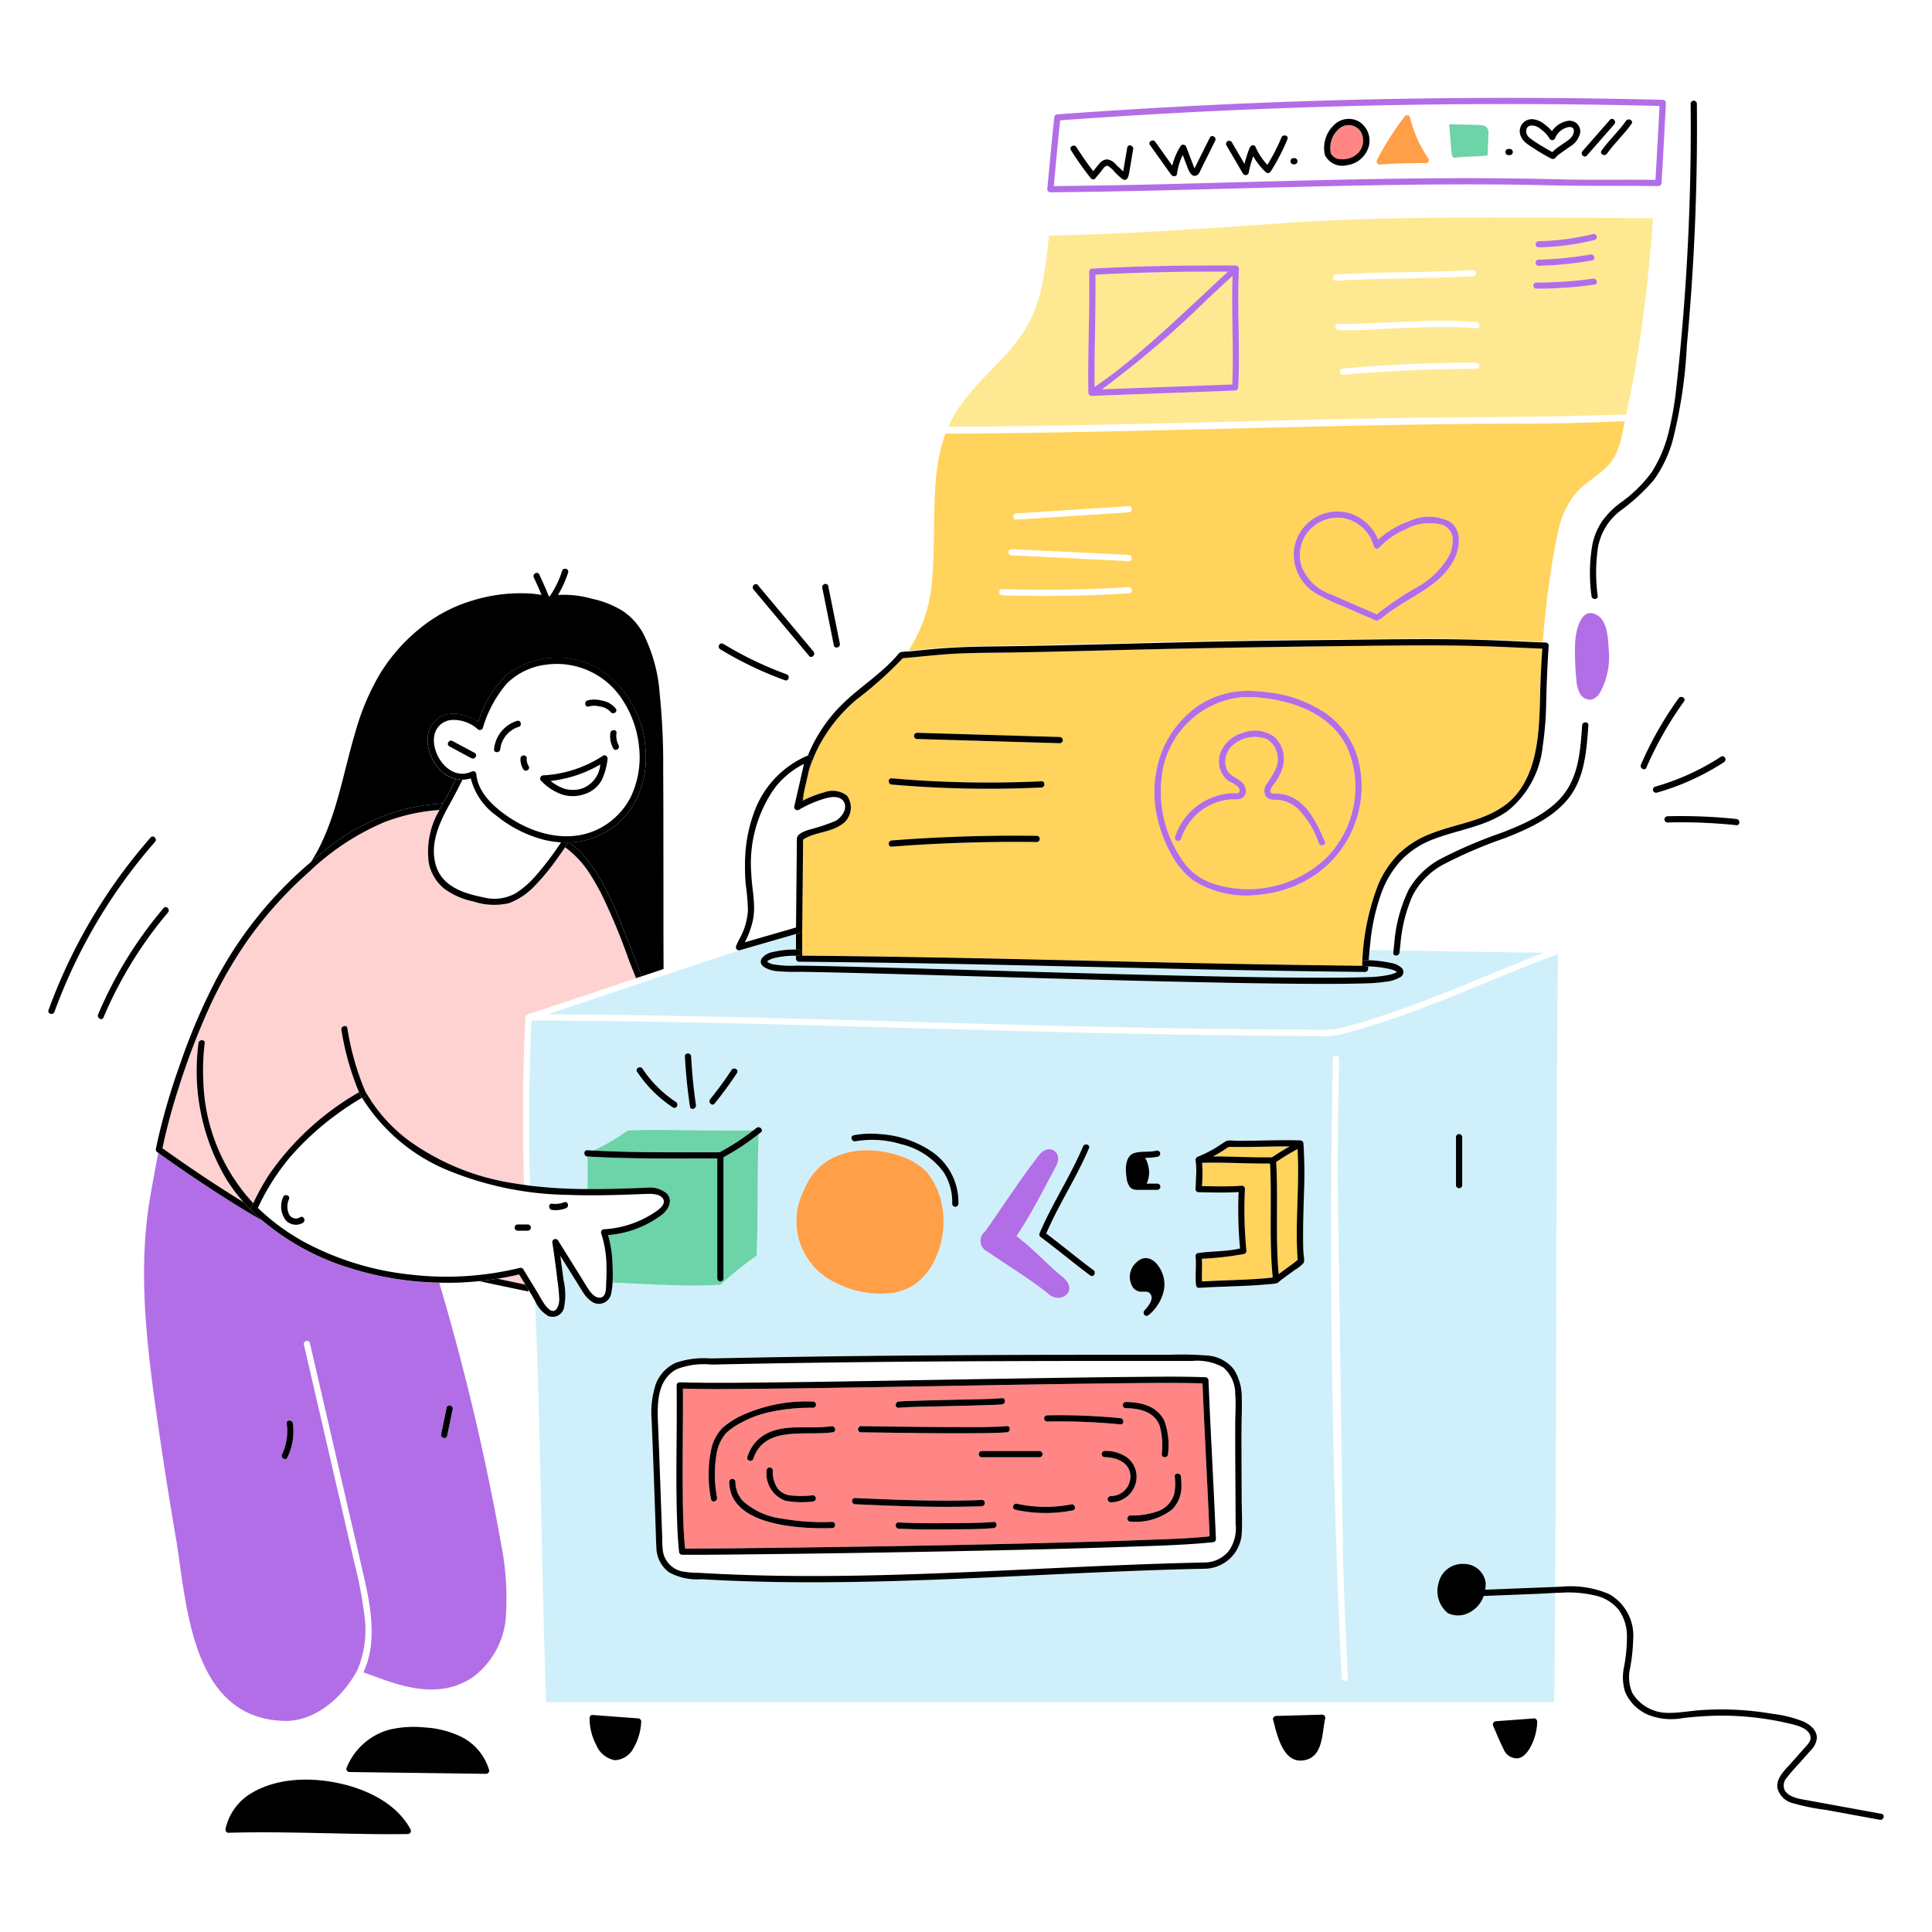 <svg xmlns="http://www.w3.org/2000/svg" viewBox="0 0 200 200" id="Coding-A-Website-1--Streamline-Barcelona">
  <desc>
    Coding A Website 1 Streamline Illustration: https://streamlinehq.com
  </desc>
  <defs></defs>
  <path d="M27.157 126.346a68.013 68.013 0 0 1 -3.226 -1.93q-3.846 -2.416 -7.543 -5.072c-0.278 1.375 -0.526 2.787 -0.815 4.424 -1.3 7.358 -0.452 14.912 0.587 22.31q0.913 6.508 2.025 12.986c1.148 6.687 1.435 18.793 11.213 19.084 3.194 0.1 6.072 -2.42 7.572 -5.225h0.008a10.649 10.649 0 0 0 0.736 -5.765 43.141 43.141 0 0 0 -1.032 -5.393l-1.73 -7.478L31.46 139.2c-0.093 -0.4 0.527 -0.574 0.62 -0.171l2 8.655 3.48 15.04c0.758 3.283 1.584 7.218 0.049 10.4 2.727 0.9 7.313 3.2 11.323 0.508a8.591 8.591 0 0 0 3.405 -5.872 28.555 28.555 0 0 0 -0.457 -7.886 246.692 246.692 0 0 0 -6.412 -27.081 32.947 32.947 0 0 1 -9.611 -1.628 25.583 25.583 0 0 1 -8.7 -4.819zm2.6 24.534c-0.178 0.374 -0.732 0.047 -0.555 -0.325a5.649 5.649 0 0 0 0.483 -3.192c-0.055 -0.41 0.589 -0.405 0.643 0a6.237 6.237 0 0 1 -0.575 3.517zm15.916 -2.416 0.57 -2.745c0.085 -0.406 0.7 -0.233 0.621 0.171l-0.57 2.745c-0.089 0.406 -0.708 0.233 -0.625 -0.171z" fill="#b26ee6" stroke-width="1"></path>
  <path d="M54.4 105.314c0 -0.022 0.015 -0.037 0.02 -0.058a0.33 0.33 0 0 1 0.04 -0.114c0.006 -0.009 0.009 -0.018 0.015 -0.026a0.276 0.276 0 0 1 0.149 -0.1l0.012 -0.008q1.54 -0.505 3.079 -1.017 4.069 -1.353 8.132 -2.722c-0.039 -0.1 -0.079 -0.193 -0.118 -0.289 -0.229 -0.567 -0.451 -1.136 -0.673 -1.706a63 63 0 0 0 -2.888 -6.9 27.955 27.955 0 0 0 -1 -1.736 10.228 10.228 0 0 0 -2.668 -2.927c-0.294 0.431 -0.593 0.86 -0.9 1.281a22.485 22.485 0 0 1 -2.154 2.617 7.126 7.126 0 0 1 -2.777 1.891A6.839 6.839 0 0 1 49 93.319a7.669 7.669 0 0 1 -3.023 -1.332 4.553 4.553 0 0 1 -1.593 -2.716 8.472 8.472 0 0 1 1.126 -5.436c-0.1 0.013 -0.2 0.027 -0.287 0.034 -0.372 0.029 -0.744 0.069 -1.113 0.121a19.836 19.836 0 0 0 -4.352 1.135 25.866 25.866 0 0 0 -7.731 5.106 41.2 41.2 0 0 0 -6.127 6.731 44.659 44.659 0 0 0 -4.236 7.327 74.477 74.477 0 0 0 -3.167 8.3 61.616 61.616 0 0 0 -1.685 6.278c2.74 1.951 5.535 3.838 8.406 5.591a17.237 17.237 0 0 1 -1.794 -2.394 21.933 21.933 0 0 1 -2.88 -14.074c0.049 -0.407 0.693 -0.41 0.643 0a23.108 23.108 0 0 0 -0.142 3.962 19.412 19.412 0 0 0 5.166 12.606 25.591 25.591 0 0 1 1.646 -2.965 28.527 28.527 0 0 1 9.306 -8.52 28.123 28.123 0 0 1 -1.826 -6.455c-0.063 -0.405 0.557 -0.578 0.62 -0.171A27.612 27.612 0 0 0 37.825 113a0.279 0.279 0 0 1 0.028 0.032 16.35 16.35 0 0 0 4.483 5.051 24.993 24.993 0 0 0 10.745 4.391c0.388 0.068 0.777 0.12 1.166 0.175 -0.158 -5.776 -0.156 -11.558 0.153 -17.335zm-2.9 27.059q1.44 0.306 2.881 0.609l-0.643 -1.054c-0.738 0.178 -1.484 0.323 -2.238 0.445z" fill="#ffd2d2" stroke-width="1"></path>
  <path d="M54.384 132.982q-1.441 -0.3 -2.881 -0.609c-0.628 0.1 -1.259 0.188 -1.892 0.252q2.541 0.546 5.085 1.074l-0.009 -0.222zm8.999 -39.56a21.211 21.211 0 0 0 -0.663 -1.376 18.2 18.2 0 0 0 -2.293 -3.493 8.255 8.255 0 0 0 -1.479 -1.321l-0.038 -0.025h-0.083c-0.11 0.167 -0.218 0.335 -0.33 0.5a10.228 10.228 0 0 1 2.671 2.924c0.356 0.565 0.68 1.149 1 1.736a62.932 62.932 0 0 1 2.888 6.9c0.222 0.569 0.444 1.138 0.673 1.7 0.039 0.1 0.079 0.192 0.118 0.289l0.607 -0.2c-0.056 -0.138 -0.113 -0.275 -0.168 -0.413 -0.969 -2.404 -1.845 -4.851 -2.903 -7.221zm-36.226 32.924q-0.56 -0.481 -1.086 -1c-0.008 -0.008 -0.006 -0.02 -0.013 -0.028a0.244 0.244 0 0 1 -0.043 -0.028 16.398 16.398 0 0 1 -0.793 -0.833c-2.871 -1.753 -5.666 -3.64 -8.406 -5.591a61.616 61.616 0 0 1 1.685 -6.278 74.477 74.477 0 0 1 3.167 -8.3 44.659 44.659 0 0 1 4.232 -7.326 41.2 41.2 0 0 1 6.121 -6.731 25.866 25.866 0 0 1 7.731 -5.106 19.836 19.836 0 0 1 4.352 -1.135c0.369 -0.052 0.741 -0.092 1.113 -0.121 0.088 -0.007 0.188 -0.021 0.286 -0.034 0.113 -0.223 0.228 -0.446 0.347 -0.665 -0.215 0.007 -0.436 0.04 -0.633 0.055q-0.549 0.045 -1.1 0.119a20.277 20.277 0 0 0 -2.3 0.446 21.781 21.781 0 0 0 -8.207 4.252l-0.025 0.021c-0.475 0.38 -0.938 0.776 -1.4 1.173a41.245 41.245 0 0 0 -10.075 12.685 64.15 64.15 0 0 0 -3.49 8.3 68.409 68.409 0 0 0 -2.143 7.17q-0.177 0.76 -0.335 1.524a0.338 0.338 0 0 0 0.148 0.363c0.031 0.022 0.063 0.043 0.094 0.066q3.693 2.646 7.543 5.072a72.431 72.431 0 0 0 3.23 1.93z" fill="#000000" stroke-width="1"></path>
  <path d="M144.655 100.578c0.027 -0.023 -0.023 -0.042 0 0z" fill="#cff0fa" stroke-width="1"></path>
  <path d="M161.115 128.6c0.03 -9.948 0.068 -19.9 0.169 -29.843 -0.639 0.238 -1.277 0.477 -1.912 0.724 -6.172 2.4 -12.2 5.214 -18.578 7.048 -0.793 0.228 -1.591 0.45 -2.394 0.638a11.922 11.922 0 0 1 -2.623 0.059q-2.662 0 -5.325 -0.024 -5.428 -0.043 -10.858 -0.146c-7.2 -0.132 -14.4 -0.326 -21.6 -0.529 -7.231 -0.2 -14.462 -0.417 -21.694 -0.584 -7.091 -0.164 -14.183 -0.28 -21.276 -0.305 -0.259 5.092 -0.27 10.2 -0.2 15.3 0.009 0.6 0.029 1.2 0.045 1.8a50.606 50.606 0 0 0 5.941 0.346 198.91 198.91 0 0 0 -0.007 -3.37H60.8c-0.412 -0.025 -0.413 -0.668 0 -0.643 0.206 0.013 0.411 0.016 0.616 0.027a19.12 19.12 0 0 0 3.554 -2.083c3.387 -0.148 9.369 0.1 13.012 -0.006 0.108 -0.083 0.218 -0.162 0.325 -0.246 0.322 -0.254 0.78 0.2 0.455 0.455l-0.238 0.181c-0.139 4.1 -0.04 8.493 -0.2 12.569a39.663 39.663 0 0 0 -3.75 3.032c-3.407 0.227 -7.694 -0.082 -11.159 -0.223a7.363 7.363 0 0 1 -0.153 1.192 1.3 1.3 0 0 1 -2.052 0.744 3.319 3.319 0 0 1 -0.928 -1.055c-0.337 -0.531 -0.666 -1.067 -1 -1.6L58 130.005c0.117 0.843 0.241 1.685 0.34 2.53a6.655 6.655 0 0 1 0.047 2.834 1.214 1.214 0 0 1 -1.451 0.92 1.113 1.113 0 0 1 -0.186 -0.058 3.378 3.378 0 0 1 -1.368 -1.566c0.2 4.454 0.333 8.912 0.448 13.369 0.243 9.4 0.364 18.8 0.708 28.187H160.9q0.057 -5.658 0.082 -11.317c-0.651 0.032 -1.3 0.074 -1.931 0.1l-5.453 0.217a2.993 2.993 0 0 1 -1.377 1.651 2.443 2.443 0 0 1 -2.35 0.116 2.96 2.96 0 0 1 -0.937 -3.136 2.512 2.512 0 0 1 2.566 -1.95 2.279 2.279 0 0 1 2.306 1.94 3.868 3.868 0 0 1 -0.048 0.729l7.208 -0.287h0.02c0.009 -1.465 0.025 -2.93 0.032 -4.395q0.075 -15.644 0.097 -31.289zm-91.464 -13.964a13.1 13.1 0 0 1 -3.695 -3.681c-0.23 -0.346 0.327 -0.668 0.555 -0.325a12.281 12.281 0 0 0 3.465 3.45c0.344 0.227 0.024 0.784 -0.325 0.556zm1.773 -0.069q-0.38 -2.59 -0.526 -5.2c-0.023 -0.414 0.62 -0.412 0.643 0q0.138 2.526 0.5 5.033c0.059 0.405 -0.561 0.579 -0.62 0.171zm4.866 -3.488a39.1 39.1 0 0 1 -2.315 3.162c-0.261 0.322 -0.714 -0.136 -0.455 -0.455q1.182 -1.459 2.215 -3.031c0.227 -0.345 0.783 -0.023 0.555 0.324zM119 133.848c-0.26 -0.244 -0.725 -0.083 -1.05 -0.152a1.2 1.2 0 0 1 -0.639 -0.382 2 2 0 0 1 0.408 -2.7c0.8 -0.735 1.7 -0.316 2.234 0.482a3.221 3.221 0 0 1 0.508 2.6 4.583 4.583 0 0 1 -1.535 2.419l-0.012 0.009 -0.053 0.041h-0.008a0.362 0.362 0 0 1 -0.15 0.048h-0.01a0.3 0.3 0 0 1 -0.259 -0.177 0.3 0.3 0 0 1 -0.034 -0.088 0.3 0.3 0 0 1 0.035 -0.227l0.012 -0.02a0.423 0.423 0 0 1 0.025 -0.042c0.367 -0.406 1.115 -1.259 0.528 -1.811zm-2.436 -13.1c0.053 -0.612 0.289 -1.274 0.959 -1.416 0.713 -0.19 1.484 -0.037 2.194 -0.226a0.322 0.322 0 0 1 0.171 0.62 6.064 6.064 0 0 1 -1.351 0.124 2.471 2.471 0 0 1 0.3 0.7 2.76 2.76 0 0 1 -0.081 1.854 1.308 1.308 0 0 1 -0.075 0.118h1.119a0.322 0.322 0 0 1 0 0.644h-2.194a0.307 0.307 0 0 1 -0.085 -0.018 0.812 0.812 0 0 1 -0.568 -0.29 2.054 2.054 0 0 1 -0.34 -1.034 4.624 4.624 0 0 1 -0.052 -1.072zm-3.829 -1.894c-1.281 3.041 -3.123 5.806 -4.427 8.836 1.65 1.235 3.229 2.562 4.886 3.789 0.329 0.243 0.008 0.8 -0.325 0.555 -1.735 -1.284 -3.382 -2.681 -5.117 -3.965a0.326 0.326 0 0 1 -0.148 -0.363c1.308 -3.1 3.2 -5.92 4.511 -9.023 0.156 -0.373 0.778 -0.206 0.617 0.175zM102 127.463c1.821 -2.6 3.608 -5.362 5.563 -7.886 0.992 -1.281 2.57 -0.358 1.744 1.184 -1.22 2.278 -2.629 5.055 -4.074 7.2 1.952 1.5 3.144 2.911 4.763 4.226 1.745 1.417 -0.155 2.816 -1.342 1.85 -2.015 -1.64 -4.265 -2.968 -6.4 -4.453a1.231 1.231 0 0 1 -0.256 -2.119zm-13.62 -9.939a9.624 9.624 0 0 1 2.763 -0.117 10.8 10.8 0 0 1 5.415 1.876 6.346 6.346 0 0 1 2.655 5.341 0.322 0.322 0 0 1 -0.643 0 5.718 5.718 0 0 0 -0.842 -3.208 7.567 7.567 0 0 0 -4.446 -2.97 10.282 10.282 0 0 0 -4.731 -0.3c-0.405 0.08 -0.577 -0.54 -0.171 -0.622zm-5.108 5.592a6.182 6.182 0 0 1 2.816 -3.187 7.989 7.989 0 0 1 3.906 -0.844 10.323 10.323 0 0 1 3.414 0.66 6.524 6.524 0 0 1 2.467 1.521 7.6 7.6 0 0 1 1.749 4.315 8.863 8.863 0 0 1 -1.015 5.152 6.555 6.555 0 0 1 -1.787 2.136 5.466 5.466 0 0 1 -2.535 0.981 9.965 9.965 0 0 1 -5.552 -0.956 7.035 7.035 0 0 1 -3.463 -9.778zm45.278 35.635a3.9 3.9 0 0 1 -3.787 3.64q-2.1 0.043 -4.189 0.11c-5.825 0.186 -11.646 0.49 -17.468 0.756 -5.8 0.265 -11.61 0.5 -17.42 0.531 -2.914 0.019 -5.829 -0.011 -8.742 -0.11q-2.16 -0.074 -4.318 -0.2a6.037 6.037 0 0 1 -3.345 -0.706 3.222 3.222 0 0 1 -1.324 -2.469c-0.059 -1.126 -0.084 -2.256 -0.125 -3.383q-0.124 -3.479 -0.252 -6.957c-0.037 -0.969 -0.082 -1.937 -0.116 -2.906a9.446 9.446 0 0 1 0.447 -3.835 4.01 4.01 0 0 1 2.06 -2.156 8.924 8.924 0 0 1 3.588 -0.445q8.739 -0.191 17.48 -0.273 8.629 -0.086 17.259 -0.1 4.251 -0.007 8.5 -0.006h4.229a33.577 33.577 0 0 1 3.911 0.072 3.842 3.842 0 0 1 2.8 1.444 5.389 5.389 0 0 1 0.812 2.976c0.038 1.016 -0.018 2.038 -0.024 3.054 -0.008 1.184 0 2.369 0 3.553q0.007 1.89 0.021 3.78c0.003 1.207 0.069 2.429 0.003 3.63zm6.381 -29.019c0.013 0.259 0.141 0.774 0.011 1a3.316 3.316 0 0 1 -0.878 0.707c-0.315 0.232 -0.635 0.459 -0.951 0.691 -0.188 0.137 -0.375 0.275 -0.557 0.419 -0.063 0.05 -0.127 0.109 -0.194 0.162a0.27 0.27 0 0 1 -0.156 0.1c-0.009 0 -0.016 0.012 -0.025 0.015a4.124 4.124 0 0 1 -0.905 0.115c-0.749 0.077 -1.5 0.121 -2.254 0.158 -1.632 0.078 -3.266 0.108 -4.9 0.215a0.272 0.272 0 0 1 -0.3 -0.241v-0.022a0.309 0.309 0 0 1 -0.018 -0.059c-0.108 -0.983 0.06 -1.981 -0.048 -2.965a0.32 0.32 0 0 1 0.236 -0.31c1.442 -0.214 2.948 -0.144 4.372 -0.476a43.317 43.317 0 0 1 -0.146 -5.842c-1.374 0.087 -2.767 0.039 -4.141 0.02a0.325 0.325 0 0 1 -0.321 -0.322q0.034 -0.61 0.05 -1.223a8.539 8.539 0 0 0 -0.039 -1.736 0.327 0.327 0 0 1 0.07 -0.282 0.3 0.3 0 0 1 0.023 -0.027 0.319 0.319 0 0 1 0.05 -0.039 0.254 0.254 0 0 1 0.053 -0.031 0.269 0.269 0 0 1 0.029 -0.016 14.307 14.307 0 0 0 1.534 -0.737c0.467 -0.26 0.894 -0.575 1.349 -0.851 0.285 -0.173 0.793 -0.065 1.12 -0.063 0.431 0 0.862 0 1.293 -0.005 1.772 -0.02 3.547 -0.1 5.318 -0.035a0.33 0.33 0 0 1 0.322 0.322 49.057 49.057 0 0 1 0.05 5.272c-0.041 1.622 -0.1 3.244 -0.082 4.867 0 0.406 0.015 0.812 0.034 1.218zm3.957 43.965q-0.338 -7.044 -0.571 -14.092 -0.413 -12.459 -0.5 -24.927 -0.085 -12.537 0.162 -25.073a0.322 0.322 0 0 1 0.643 0q-0.117 5.938 -0.154 11.879l0.573 40.49q0.208 5.864 0.487 11.723c0.02 0.415 -0.623 0.413 -0.643 0zm12.479 -50.997a0.322 0.322 0 0 1 -0.643 0v-5a0.322 0.322 0 0 1 0.643 0z" fill="#cff0fa" stroke-width="1"></path>
  <path d="M79.549 99.417a1.07 1.07 0 0 0 -0.134 0.117c0 -0.005 0 0 0 0a1.072 1.072 0 0 0 0.122 0.1 1.592 1.592 0 0 0 0.46 0.178 10.962 10.962 0 0 0 2.526 0.137c1.855 0.027 3.709 0.07 5.564 0.116 5.17 0.128 10.341 0.283 15.511 0.431q8.789 0.252 17.578 0.47c5.035 0.117 10.071 0.224 15.108 0.236 1.737 0 3.474 0 5.21 -0.054a12.3 12.3 0 0 0 2.257 -0.23 3.107 3.107 0 0 0 0.686 -0.209c0.052 -0.024 0.158 -0.087 0.175 -0.1a0.869 0.869 0 0 0 -0.1 -0.075 2.431 2.431 0 0 0 -0.574 -0.207 10.952 10.952 0 0 0 -2.288 -0.291l-0.018 0.255a0.328 0.328 0 0 1 -0.321 0.322q-6.7 -0.07 -13.4 -0.2c-7.386 -0.14 -14.771 -0.325 -22.156 -0.487 -7.674 -0.17 -15.349 -0.308 -23.024 -0.372a0.327 0.327 0 0 1 -0.322 -0.322v-0.3a8.8 8.8 0 0 0 -2.252 0.241 2 2 0 0 0 -0.608 0.244z" fill="#cff0fa" stroke-width="1"></path>
  <path d="M78.961 105.364c7.161 0.176 14.322 0.39 21.482 0.589 7.2 0.2 14.4 0.386 21.6 0.5q5.376 0.088 10.753 0.119l2.769 0.009a14.312 14.312 0 0 0 2.761 -0.06 42.5 42.5 0 0 0 4.734 -1.364c5.713 -1.867 11.182 -4.382 16.786 -6.54 -1.084 0 -2.168 -0.02 -3.25 -0.035q-5.849 -0.078 -11.695 -0.193l-0.025 0.22c-0.044 0.408 -0.687 0.411 -0.643 0l0.026 -0.232 -2.483 -0.044q-0.05 0.533 -0.087 1.065a12.685 12.685 0 0 1 2.272 0.276 2.063 2.063 0 0 1 1.211 0.588 0.617 0.617 0 0 1 -0.158 0.857 0.6 0.6 0 0 1 -0.069 0.042 3.716 3.716 0 0 1 -1.512 0.469 17.638 17.638 0 0 1 -2.177 0.169 174.53 174.53 0 0 1 -5.651 0.045 565.078 565.078 0 0 1 -7.48 -0.09q-4.34 -0.077 -8.68 -0.185 -4.638 -0.113 -9.277 -0.243 -4.565 -0.127 -9.13 -0.259 -4.209 -0.121 -8.418 -0.239 -3.486 -0.094 -6.971 -0.176 -1.383 -0.03 -2.768 -0.053a21.987 21.987 0 0 1 -2.579 -0.077c-0.571 -0.078 -1.96 -0.47 -1.428 -1.332a1.853 1.853 0 0 1 1.137 -0.645 9.741 9.741 0 0 1 2.388 -0.255v-1.605l-0.366 0.106 -5.3 1.531c-6.7 2.188 -13.367 4.468 -20.058 6.68h0.7c7.198 0.048 14.393 0.186 21.586 0.362z" fill="#cff0fa" stroke-width="1"></path>
  <path d="M127.591 28.558q-1.273 1.17 -2.536 2.351A101.9 101.9 0 0 1 114.08 40.3l13.481 -0.5c0.167 -3.746 -0.103 -7.5 0.03 -11.242zm-0.473 -0.439h-2.587c-3.715 0.013 -7.424 0.124 -11.133 0.311 0.054 3.871 -0.124 7.741 -0.082 11.613q1.494 -1.023 2.912 -2.151c3.816 -3.043 7.297 -6.473 10.89 -9.773z" fill="#fee992" stroke-width="1"></path>
  <path d="M124.6 43.723c7.371 -0.18 14.742 -0.382 22.114 -0.479 7.212 -0.094 14.421 -0.063 21.63 -0.346q0.476 -2.219 0.879 -4.449a152.1 152.1 0 0 0 1.888 -15.849q-6.716 -0.071 -13.429 -0.076c-8.239 -0.017 -16.48 -0.005 -24.7 0.566 -8.124 0.565 -16.252 1.139 -24.4 1.3a46.354 46.354 0 0 1 -0.741 5.247 14.5 14.5 0 0 1 -1.67 4.385 19.9 19.9 0 0 1 -2.671 3.355c-2.008 2.117 -4.149 4.1 -5.339 6.8q7.011 -0.04 14.02 -0.175 6.209 -0.121 12.419 -0.279zm34.665 -18.758a25.428 25.428 0 0 0 5.628 -0.74 0.322 0.322 0 0 1 0.171 0.621 26.251 26.251 0 0 1 -5.8 0.762 0.322 0.322 0 0 1 0 -0.643zm5.557 2a37.264 37.264 0 0 1 -5.556 0.558 0.322 0.322 0 0 1 0 -0.643 36.025 36.025 0 0 0 5.385 -0.535c0.405 -0.074 0.577 0.546 0.17 0.617zm-5.795 2.28a41.477 41.477 0 0 0 5.881 -0.4c0.405 -0.057 0.579 0.563 0.171 0.62a42.549 42.549 0 0 1 -6.052 0.421 0.322 0.322 0 1 1 0 -0.643zm-6.194 8.94q-6.913 0 -13.808 0.612c-0.413 0.037 -0.409 -0.606 0 -0.643q6.887 -0.617 13.808 -0.612a0.322 0.322 0 0 1 0 0.643zm0 -4.2a28.8 28.8 0 0 0 -3.052 -0.13c-2.2 -0.005 -4.407 0.093 -6.608 0.188a44.309 44.309 0 0 1 -4.624 0.125c-0.411 -0.025 -0.413 -0.669 0 -0.643 0.7 0.043 1.4 0 2.1 -0.021 2.08 -0.074 4.158 -0.185 6.239 -0.246a43.341 43.341 0 0 1 5.943 0.084c0.406 0.039 0.409 0.683 -0.002 0.638zm-14.521 -5.572c4.717 -0.294 9.449 -0.172 14.167 -0.466 0.414 -0.026 0.411 0.617 0 0.643 -4.718 0.294 -9.45 0.172 -14.167 0.466 -0.418 0.021 -0.412 -0.622 -0.004 -0.648zm-25.555 -0.284a0.328 0.328 0 0 1 0.322 -0.322q1.884 -0.1 3.768 -0.173c3.7 -0.143 7.4 -0.154 11.1 -0.154 0.024 0 0.042 0.017 0.064 0.023a0.326 0.326 0 0 1 0.044 0.015 0.31 0.31 0 0 1 0.106 0.064 0.353 0.353 0 0 1 0.091 0.129 0.265 0.265 0 0 1 0.015 0.142c-0.2 4.084 0.144 8.176 -0.065 12.26a0.315 0.315 0 0 1 -0.073 0.183 0.269 0.269 0 0 1 -0.037 0.045l-0.009 0.008a0.3 0.3 0 0 1 -0.2 0.086l-14.817 0.55a0.253 0.253 0 0 1 -0.179 -0.021l-0.017 -0.009a0.345 0.345 0 0 1 -0.059 -0.041 0.336 0.336 0 0 1 -0.126 -0.248c-0.085 -4.184 0.142 -8.366 0.068 -12.542z" fill="#fee992" stroke-width="1"></path>
  <path d="M137.881 61.561c1.547 0.689 3.1 1.358 4.655 2.036 0.006 -0.007 0.008 -0.014 0.015 -0.021a32.319 32.319 0 0 1 4.178 -2.814 8.766 8.766 0 0 0 3.174 -3.03 3.642 3.642 0 0 0 0.474 -2.005 1.579 1.579 0 0 0 -1.125 -1.414 5.149 5.149 0 0 0 -3.792 0.514 7.85 7.85 0 0 0 -2.7 1.887 0.324 0.324 0 0 1 -0.538 -0.142 4.033 4.033 0 0 0 -3.059 -2.922 3.969 3.969 0 0 0 -3.636 1.264 3.852 3.852 0 0 0 -0.756 3.767 5 5 0 0 0 3.11 2.88z" fill="#ffd35c" stroke-width="1"></path>
  <path d="M99.656 66.941c2.061 -0.073 4.125 -0.088 6.187 -0.132q4.656 -0.1 9.312 -0.215c5.013 -0.125 10.026 -0.249 15.04 -0.326q7.47 -0.115 14.942 -0.148a269.17 269.17 0 0 1 7.518 0.043c2.353 0.052 4.7 0.178 7.056 0.269 0.157 -2.032 0.372 -4.06 0.658 -6.078 0.251 -1.771 0.524 -3.554 0.929 -5.3a8.823 8.823 0 0 1 1.982 -4.175c1 -1.059 2.351 -1.727 3.314 -2.829 1.042 -1.192 1.3 -2.914 1.6 -4.446 -2.436 0.094 -4.874 0.189 -7.312 0.226 -2.592 0.04 -5.185 0.023 -7.778 0.045 -9.249 0.081 -18.5 0.315 -27.742 0.541 -9.164 0.223 -18.329 0.436 -27.5 0.487a19.654 19.654 0 0 0 -1 4.957c-0.27 3.222 -0.067 6.463 -0.341 9.684a15.586 15.586 0 0 1 -2.478 7.821c1.822 -0.168 3.642 -0.381 5.473 -0.425zm36.094 -13.089a4.488 4.488 0 0 1 4.263 -0.618 4.726 4.726 0 0 1 2.654 2.634 9.5 9.5 0 0 1 3.22 -1.915 4.821 4.821 0 0 1 4.1 0c1.384 0.815 1.181 2.683 0.565 3.929 -1.5 3.043 -5.142 4.027 -7.544 6.151a0.311 0.311 0 0 1 -0.21 0.08 0.339 0.339 0 0 1 -0.414 0.116l-3.207 -1.4a25.044 25.044 0 0 1 -2.877 -1.341 4.716 4.716 0 0 1 -2.359 -3.737 4.424 4.424 0 0 1 1.809 -3.899zm-30.557 -0.7 11.67 -0.758c0.414 -0.027 0.411 0.617 0 0.643l-11.67 0.758c-0.414 0.027 -0.411 -0.617 0 -0.643zm-0.482 3.69 12.143 0.6c0.413 0.021 0.414 0.664 0 0.644l-12.143 -0.6c-0.413 -0.02 -0.414 -0.664 0 -0.643zm-0.956 4.138q6.557 0.207 13.111 -0.2c0.414 -0.026 0.411 0.617 0 0.643q-6.547 0.4 -13.111 0.2c-0.414 -0.013 -0.414 -0.657 0 -0.644z" fill="#ffd35c" stroke-width="1"></path>
  <path d="M122.624 89.365a6.082 6.082 0 0 0 2.859 2.066 11.681 11.681 0 0 0 11.748 -2.568 10.373 10.373 0 0 0 2.285 -11.352c-1.689 -3.728 -5.964 -5.123 -9.765 -5.338a10.261 10.261 0 0 0 -1.5 0.031 9.32 9.32 0 0 0 -7.892 7.545 12.49 12.49 0 0 0 2.263 9.616zm-0.979 -2.7a6.554 6.554 0 0 1 5.349 -4.5 5.862 5.862 0 0 1 0.868 -0.05c0.287 0 0.53 -0.005 0.453 -0.357 -0.114 -0.529 -0.9 -0.71 -1.281 -1.015a2.578 2.578 0 0 1 -0.728 -2.707 3.415 3.415 0 0 1 2.32 -2.157 3.454 3.454 0 0 1 3.367 0.448 3.14 3.14 0 0 1 0.782 3.167 5.2 5.2 0 0 1 -0.882 1.675c-0.139 0.189 -0.4 0.506 -0.374 0.757 0.035 0.317 0.509 0.223 0.739 0.233 2.695 0.119 4 2.819 4.9 4.972 0.16 0.382 -0.462 0.547 -0.62 0.171a9.355 9.355 0 0 0 -2.175 -3.57 3.708 3.708 0 0 0 -1.755 -0.891c-0.528 -0.1 -1.227 0.094 -1.584 -0.427a1.207 1.207 0 0 1 0.133 -1.306 8.262 8.262 0 0 0 0.927 -1.56 2.445 2.445 0 0 0 -0.9 -3.015A3.47 3.47 0 0 0 127.8 77a2.234 2.234 0 0 0 -0.8 2.678c0.426 0.931 1.838 0.95 1.957 2.073a0.862 0.862 0 0 1 -0.571 0.964 3.313 3.313 0 0 1 -0.838 0.041 5.088 5.088 0 0 0 -0.778 0.086 5.916 5.916 0 0 0 -4.512 3.992c-0.114 0.393 -0.734 0.223 -0.613 -0.174z" fill="#ffd35c" stroke-width="1"></path>
  <path d="M95.971 99.091c7.366 0.13 14.731 0.311 22.1 0.477 7.646 0.173 15.292 0.321 22.939 0.4a24.856 24.856 0 0 1 1.68 -8.448 10.184 10.184 0 0 1 2.1 -3.135 9.762 9.762 0 0 1 3.31 -2.085c2.558 -1.02 5.506 -1.3 7.755 -3 2.209 -1.668 3.03 -4.431 3.337 -7.068 0.159 -1.371 0.2 -2.753 0.235 -4.133q0.057 -2.484 0.228 -4.96c-1.838 -0.072 -3.675 -0.167 -5.513 -0.234 -4.459 -0.16 -8.921 -0.1 -13.382 -0.051 -7.921 0.089 -15.839 0.208 -23.759 0.4 -3.934 0.1 -7.868 0.2 -11.8 0.273 -1.982 0.035 -3.966 0.027 -5.948 0.114 -1.939 0.085 -3.864 0.32 -5.8 0.487a40.093 40.093 0 0 1 -4.786 4.276 16.227 16.227 0 0 0 -3.911 4.854 15.271 15.271 0 0 0 -1.056 2.62l-0.448 1.962c-0.056 0.338 -0.1 0.677 -0.131 1.018a11.236 11.236 0 0 1 2.189 -0.849 2.447 2.447 0 0 1 2.358 0.343 0.325 0.325 0 0 1 0.081 0.116 2.1 2.1 0 0 1 -0.758 2.952c-1.172 0.773 -2.7 0.706 -3.859 1.48l-0.01 1 -0.082 8.346v2.674q6.468 0.055 12.931 0.171zm24.238 -21.1a10.572 10.572 0 0 1 3.79 -4.9 9.324 9.324 0 0 1 5.752 -1.553q0.795 0.045 1.585 0.152a13.331 13.331 0 0 1 5.87 2.128 8.656 8.656 0 0 1 3.452 5.048 11.142 11.142 0 0 1 -4.271 11.547 12.353 12.353 0 0 1 -6.166 2.232 10.234 10.234 0 0 1 -6.728 -1.513 8.493 8.493 0 0 1 -2.334 -2.858 13.6 13.6 0 0 1 -1.289 -3.319 11.754 11.754 0 0 1 0.339 -6.96zM94.944 75.86l14.772 0.438a0.322 0.322 0 0 1 0 0.643L94.944 76.5a0.322 0.322 0 0 1 0 -0.644zm-2.633 4.712a115.279 115.279 0 0 0 15.493 0.306c0.415 -0.02 0.412 0.624 0 0.643a115.114 115.114 0 0 1 -15.493 -0.306c-0.41 -0.036 -0.412 -0.679 0 -0.643zm0 6.43q7.5 -0.577 15.021 -0.479a0.322 0.322 0 0 1 0 0.643q-7.524 -0.1 -15.021 0.48c-0.413 0.032 -0.41 -0.612 0 -0.643z" fill="#ffd35c" stroke-width="1"></path>
  <path d="M83.991 78.618q-0.144 0.635 -0.29 1.269a15.356 15.356 0 0 1 1.057 -2.62 16.239 16.239 0 0 1 3.911 -4.854 40.093 40.093 0 0 0 4.786 -4.276c1.932 -0.168 3.857 -0.4 5.8 -0.487 1.982 -0.087 3.966 -0.079 5.948 -0.114 3.935 -0.069 7.869 -0.177 11.8 -0.273 7.92 -0.193 15.838 -0.312 23.759 -0.4 4.461 -0.051 8.923 -0.109 13.382 0.051 1.838 0.067 3.675 0.162 5.513 0.234q-0.171 2.478 -0.228 4.96c-0.032 1.38 -0.076 2.762 -0.235 4.133 -0.307 2.637 -1.128 5.4 -3.337 7.069 -2.249 1.7 -5.2 1.975 -7.755 3a9.762 9.762 0 0 0 -3.311 2.084 10.184 10.184 0 0 0 -2.1 3.135 24.856 24.856 0 0 0 -1.68 8.448c-7.647 -0.082 -15.293 -0.23 -22.939 -0.4 -7.365 -0.166 -14.73 -0.347 -22.1 -0.477q-6.465 -0.115 -12.93 -0.171v-2.67a0.328 0.328 0 0 1 -0.235 0.308l-0.408 0.118v1.608h0.156a0.322 0.322 0 0 1 0 0.644h-0.156v0.3a0.327 0.327 0 0 0 0.322 0.322c7.675 0.064 15.35 0.2 23.024 0.372 7.385 0.162 14.77 0.347 22.156 0.487q6.7 0.127 13.405 0.2a0.328 0.328 0 0 0 0.321 -0.322l0.018 -0.255c-0.1 0 -0.2 -0.011 -0.3 -0.014 -0.414 -0.016 -0.414 -0.659 0 -0.644l0.344 0.017q0.039 -0.532 0.087 -1.065c0.021 -0.215 0.045 -0.429 0.068 -0.643a21.293 21.293 0 0 1 1.184 -5.322 10.106 10.106 0 0 1 2 -3.3 9.032 9.032 0 0 1 3.411 -2.211c2.554 -0.985 5.448 -1.3 7.7 -2.963a9.9 9.9 0 0 0 3.566 -6.667 34.891 34.891 0 0 0 0.356 -4.555c0.053 -1.948 0.12 -3.892 0.26 -5.836v-0.028a0.329 0.329 0 0 0 -0.317 -0.294c-1.952 -0.072 -3.9 -0.177 -5.853 -0.249 -4.305 -0.154 -8.614 -0.105 -12.921 -0.056s-8.586 0.083 -12.88 0.157c-8.528 0.146 -17.053 0.456 -25.582 0.554 -2.14 0.025 -4.274 0.086 -6.4 0.289 -0.51 0.049 -1.019 0.1 -1.529 0.152 -0.255 0.026 -0.509 0.051 -0.764 0.075a3.86 3.86 0 0 0 -0.851 0.08 0.416 0.416 0 0 0 -0.1 0.057 2 2 0 0 0 -0.294 0.323c-0.142 0.163 -0.289 0.323 -0.44 0.478 -0.331 0.344 -0.679 0.671 -1.037 0.987 -1.373 1.216 -2.881 2.275 -4.189 3.565a15.9 15.9 0 0 0 -3.035 4.181c-0.182 0.363 -0.346 0.735 -0.5 1.11 0.22 -0.069 0.41 0.189 0.362 0.399zm-0.983 4.308 0.115 -0.059c0.033 -0.341 0.075 -0.68 0.131 -1.018z" fill="#000000" stroke-width="1"></path>
  <path d="m76.587 98.365 0.149 -0.043 5.3 -1.531 0.367 -0.106 0.408 -0.118a0.328 0.328 0 0 0 0.235 -0.308l0.082 -8.347q0 -0.5 0.01 -1c1.163 -0.774 2.687 -0.707 3.859 -1.48a2.1 2.1 0 0 0 0.758 -2.952 0.325 0.325 0 0 0 -0.081 -0.116 2.447 2.447 0 0 0 -2.358 -0.343 11.236 11.236 0 0 0 -2.189 0.849l-0.115 0.059 0.246 -1.077 0.447 -1.962 0.29 -1.269c0.048 -0.21 -0.142 -0.468 -0.374 -0.4H83.6a10.076 10.076 0 0 0 -5.572 5.972 15.27 15.27 0 0 0 -0.9 4.894 21.552 21.552 0 0 0 0.076 2.528 21.44 21.44 0 0 1 0.22 2.654 6.822 6.822 0 0 1 -0.643 2.476c-0.156 0.35 -0.385 0.7 -0.525 1.059 -0.021 0.054 -0.046 0.108 -0.062 0.164a0.324 0.324 0 0 0 0.4 0.4zm0.691 -1.171a9.118 9.118 0 0 0 0.66 -1.929c0.336 -1.586 -0.107 -3.217 -0.164 -4.814a13.535 13.535 0 0 1 2.376 -8.81 8.735 8.735 0 0 1 3.077 -2.561l-1 4.387a0.326 0.326 0 0 0 0.238 0.394 0.331 0.331 0 0 0 0.235 -0.031 11.825 11.825 0 0 1 2.453 -1.095c0.64 -0.2 1.508 -0.43 2.064 0.081 0.686 0.742 -0.038 1.779 -0.736 2.172a21.812 21.812 0 0 1 -2.861 0.941c-0.411 0.161 -1.109 0.392 -1.127 0.9 -0.009 0.26 0 0.521 -0.007 0.781l-0.066 6.679 -0.017 1.726 -5.21 1.506 -0.1 0.028c0.068 -0.123 0.134 -0.249 0.185 -0.355zm90.382 -45.078a8.487 8.487 0 0 0 -1.864 1.919 6.9 6.9 0 0 0 -0.952 2.321 17.444 17.444 0 0 0 -0.093 5.339c0.037 0.409 0.681 0.413 0.643 0a18.066 18.066 0 0 1 0 -4.839 6.1 6.1 0 0 1 2.31 -3.953 20.381 20.381 0 0 0 3.489 -3.2 13.03 13.03 0 0 0 1.922 -3.955 49.411 49.411 0 0 0 1.508 -9.992q0.547 -5.868 0.81 -11.756 0.294 -6.631 0.225 -13.273a0.322 0.322 0 0 0 -0.643 0q0.12 11.786 -0.9 23.544a213.323 213.323 0 0 1 -0.578 5.808 33.84 33.84 0 0 1 -0.786 4.592 13.949 13.949 0 0 1 -1.744 4.178 14.263 14.263 0 0 1 -3.347 3.267z" fill="#000000" stroke-width="1"></path>
  <path d="M166.53 67.166c-0.077 -1.5 -0.229 -3.376 -1.7 -3.681 -1.234 -0.255 -1.737 1.878 -1.776 3.139a28.419 28.419 0 0 0 0.138 3.8 3.232 3.232 0 0 0 0.374 1.394 1.194 1.194 0 0 0 1.223 0.6 1.649 1.649 0 0 0 0.912 -0.844 7.779 7.779 0 0 0 0.829 -4.408z" fill="#b26ee6" stroke-width="1"></path>
  <path d="M144.232 98.612c-0.044 0.411 0.6 0.408 0.643 0l0.025 -0.22q0.035 -0.321 0.073 -0.644a15.58 15.58 0 0 1 1.244 -5 7.638 7.638 0 0 1 3.163 -3.239 47.083 47.083 0 0 1 6.462 -2.767c2.415 -0.957 5.033 -2.116 6.641 -4.25 1.579 -2.095 1.765 -4.886 1.946 -7.407 0.03 -0.413 -0.614 -0.411 -0.643 0 -0.163 2.266 -0.313 4.76 -1.6 6.715 -1.476 2.245 -4.226 3.419 -6.631 4.367a48.119 48.119 0 0 0 -6.439 2.751 8.357 8.357 0 0 0 -3.295 3.194 15.508 15.508 0 0 0 -1.492 5.625l-0.072 0.644 -0.025 0.231zM94.944 76.5l14.772 0.437a0.322 0.322 0 0 0 0 -0.643l-14.772 -0.434a0.322 0.322 0 0 0 0 0.644zm-2.633 4.715a115.114 115.114 0 0 0 15.493 0.306c0.412 -0.019 0.415 -0.663 0 -0.643a115.279 115.279 0 0 1 -15.493 -0.306c-0.411 -0.036 -0.411 0.607 0 0.643zm0 6.431q7.5 -0.579 15.021 -0.48a0.322 0.322 0 0 0 0 -0.643q-7.524 -0.1 -15.021 0.479c-0.411 0.032 -0.411 0.676 0 0.644z" fill="#000000" stroke-width="1"></path>
  <path d="M74.49 119.284a23.8 23.8 0 0 0 3.492 -2.272c-3.643 0.109 -9.624 -0.142 -13.012 0.006a19.12 19.12 0 0 1 -3.554 2.083c4.354 0.239 8.715 0.175 13.074 0.183z" fill="#6dd3a8" stroke-width="1"></path>
  <path d="M74.574 133a39.663 39.663 0 0 1 3.755 -3.024c0.155 -4.076 0.056 -8.472 0.2 -12.569A25 25 0 0 1 74.9 119.8v12.556a0.322 0.322 0 0 1 -0.643 0v-12.428c-4.483 0 -8.967 0.066 -13.444 -0.21 0.012 0.7 0.012 1.932 0.007 3.37 2.038 0.013 4.078 -0.055 6.108 -0.139a2.728 2.728 0 0 1 2.122 0.624c0.647 0.727 0.148 1.638 -0.5 2.154a10.6 10.6 0 0 1 -5.6 2.128 12.282 12.282 0 0 1 0.464 3.083c0.021 0.59 0.033 1.217 0 1.834 3.466 0.141 7.753 0.45 11.16 0.228z" fill="#6dd3a8" stroke-width="1"></path>
  <path d="M121.159 88.266a8.493 8.493 0 0 0 2.334 2.858 10.234 10.234 0 0 0 6.728 1.513 12.353 12.353 0 0 0 6.166 -2.232 11.142 11.142 0 0 0 4.271 -11.547 8.656 8.656 0 0 0 -3.452 -5.048 13.331 13.331 0 0 0 -5.87 -2.128q-0.789 -0.108 -1.585 -0.152A9.324 9.324 0 0 0 124 73.083a10.572 10.572 0 0 0 -3.79 4.9 11.754 11.754 0 0 0 -0.339 6.96 13.6 13.6 0 0 0 1.288 3.323zm-0.8 -8.517a9.32 9.32 0 0 1 7.892 -7.545 10.261 10.261 0 0 1 1.5 -0.031c3.8 0.215 8.076 1.611 9.765 5.338a10.373 10.373 0 0 1 -2.285 11.352 11.681 11.681 0 0 1 -11.748 2.568 6.082 6.082 0 0 1 -2.859 -2.066 12.49 12.49 0 0 1 -2.263 -9.616z" fill="#b26ee6" stroke-width="1"></path>
  <path d="M122.265 86.831a5.916 5.916 0 0 1 4.512 -3.992 5.088 5.088 0 0 1 0.778 -0.086 3.313 3.313 0 0 0 0.838 -0.041 0.862 0.862 0 0 0 0.571 -0.964c-0.119 -1.123 -1.531 -1.142 -1.957 -2.073A2.236 2.236 0 0 1 127.8 77a3.472 3.472 0 0 1 3.379 -0.47 2.445 2.445 0 0 1 0.9 3.015 8.262 8.262 0 0 1 -0.927 1.56 1.207 1.207 0 0 0 -0.133 1.306c0.357 0.521 1.056 0.331 1.584 0.427a3.708 3.708 0 0 1 1.755 0.891 9.355 9.355 0 0 1 2.175 3.57c0.158 0.376 0.78 0.21 0.62 -0.171 -0.9 -2.153 -2.2 -4.853 -4.9 -4.972 -0.23 -0.01 -0.7 0.084 -0.739 -0.233 -0.028 -0.251 0.235 -0.568 0.374 -0.757a5.2 5.2 0 0 0 0.882 -1.675 3.14 3.14 0 0 0 -0.782 -3.167 3.454 3.454 0 0 0 -3.367 -0.448 3.415 3.415 0 0 0 -2.32 2.157 2.578 2.578 0 0 0 0.728 2.707c0.377 0.3 1.167 0.486 1.281 1.015 0.077 0.352 -0.166 0.362 -0.453 0.357a5.862 5.862 0 0 0 -0.868 0.05 6.554 6.554 0 0 0 -5.349 4.5c-0.116 0.395 0.504 0.565 0.625 0.169zm36.999 -61.223a26.251 26.251 0 0 0 5.8 -0.762 0.322 0.322 0 0 0 -0.171 -0.621 25.428 25.428 0 0 1 -5.628 0.74 0.322 0.322 0 0 0 0 0.643z" fill="#b26ee6" stroke-width="1"></path>
  <path d="M69.976 114.08a12.281 12.281 0 0 1 -3.465 -3.45c-0.228 -0.343 -0.785 -0.021 -0.555 0.325a13.1 13.1 0 0 0 3.695 3.681c0.349 0.228 0.669 -0.329 0.325 -0.556zm0.924 -4.717q0.142 2.613 0.526 5.2c0.059 0.408 0.679 0.234 0.62 -0.171q-0.367 -2.5 -0.5 -5.033c-0.028 -0.408 -0.671 -0.41 -0.646 0.004z" fill="#000000" stroke-width="1"></path>
  <path d="M159.265 26.877a0.322 0.322 0 0 0 0 0.643 37.264 37.264 0 0 0 5.556 -0.558c0.407 -0.071 0.235 -0.691 -0.171 -0.62a36.025 36.025 0 0 1 -5.385 0.535zm-50.533 -6.968q5.6 -0.06 11.2 -0.191c6.747 -0.163 13.492 -0.371 20.24 -0.5 6.713 -0.132 13.431 -0.2 20.145 -0.036 3.789 0.092 7.574 0.032 11.363 0.083a0.33 0.33 0 0 0 0.322 -0.322c0.168 -2.761 0.312 -5.524 0.453 -8.286a0.326 0.326 0 0 0 -0.321 -0.322q-12.228 -0.309 -24.46 -0.15t-24.447 0.792q-6.888 0.357 -13.768 0.862a0.332 0.332 0 0 0 -0.321 0.322c-0.266 2.474 -0.492 4.953 -0.725 7.431a0.324 0.324 0 0 0 0.319 0.317zm1.015 -7.451q12.054 -0.879 24.133 -1.3 12.224 -0.428 24.457 -0.382 6.729 0.024 13.455 0.193c-0.131 2.55 -0.266 5.1 -0.419 7.649 -3.263 -0.037 -6.525 0.027 -9.788 -0.05a399.1 399.1 0 0 0 -10.028 -0.124c-6.743 0.007 -13.485 0.16 -20.226 0.336 -3.8 0.1 -7.6 0.205 -11.4 0.3q-5.423 0.129 -10.845 0.186c0.214 -2.273 0.421 -4.542 0.661 -6.808zm49.279 17.427a42.7 42.7 0 0 0 6.052 -0.42c0.408 -0.058 0.234 -0.678 -0.171 -0.621a41.477 41.477 0 0 1 -5.881 0.4 0.322 0.322 0 0 0 0 0.643zM136.3 61.484a24.877 24.877 0 0 0 2.877 1.341l3.207 1.4a0.339 0.339 0 0 0 0.414 -0.116 0.311 0.311 0 0 0 0.21 -0.08c2.4 -2.124 6.041 -3.108 7.544 -6.151 0.616 -1.246 0.819 -3.114 -0.565 -3.929a4.821 4.821 0 0 0 -4.1 0 9.5 9.5 0 0 0 -3.22 1.915 4.726 4.726 0 0 0 -2.654 -2.634 4.488 4.488 0 0 0 -4.263 0.618 4.424 4.424 0 0 0 -1.811 3.9 4.716 4.716 0 0 0 2.361 3.736zm-0.774 -6.57a3.969 3.969 0 0 1 3.636 -1.264 4.032 4.032 0 0 1 3.059 2.922 0.325 0.325 0 0 0 0.4 0.222 0.329 0.329 0 0 0 0.137 -0.08 7.85 7.85 0 0 1 2.7 -1.887 5.149 5.149 0 0 1 3.792 -0.514 1.579 1.579 0 0 1 1.125 1.414 3.642 3.642 0 0 1 -0.474 2.005 8.766 8.766 0 0 1 -3.174 3.03 32.319 32.319 0 0 0 -4.178 2.814c-0.007 0.007 -0.009 0.014 -0.015 0.021 -1.552 -0.678 -3.108 -1.347 -4.655 -2.036a5 5 0 0 1 -3.113 -2.88 3.852 3.852 0 0 1 0.758 -3.767zm-7.267 -27.066a0.265 0.265 0 0 0 -0.015 -0.142 0.353 0.353 0 0 0 -0.091 -0.129 0.31 0.31 0 0 0 -0.106 -0.064 0.326 0.326 0 0 0 -0.047 -0.013c-0.022 -0.006 -0.04 -0.023 -0.064 -0.023 -3.7 0 -7.4 0.011 -11.1 0.154q-1.884 0.073 -3.768 0.173a0.328 0.328 0 0 0 -0.322 0.322c0.074 4.179 -0.152 8.357 -0.079 12.537a0.336 0.336 0 0 0 0.126 0.248 0.345 0.345 0 0 0 0.059 0.041l0.017 0.009a0.25 0.25 0 0 0 0.178 0.021l14.818 -0.55a0.3 0.3 0 0 0 0.2 -0.086l0.009 -0.008a0.269 0.269 0 0 0 0.037 -0.045 0.315 0.315 0 0 0 0.073 -0.183c0.216 -4.086 -0.13 -8.178 0.075 -12.262zm-14.861 0.585c3.709 -0.187 7.418 -0.3 11.133 -0.311h2.587c-3.593 3.3 -7.074 6.73 -10.89 9.776q-1.414 1.13 -2.912 2.151c-0.042 -3.875 0.136 -7.749 0.084 -11.616zM127.561 39.8l-13.481 0.5a101.9 101.9 0 0 0 10.975 -9.39q1.263 -1.18 2.536 -2.351c-0.133 3.741 0.137 7.495 -0.03 11.241z" fill="#b26ee6" stroke-width="1"></path>
  <path d="M128.522 151.345c0 -1.184 -0.008 -2.369 0 -3.553 0.006 -1.016 0.062 -2.038 0.024 -3.054a5.381 5.381 0 0 0 -0.812 -2.976 3.842 3.842 0 0 0 -2.8 -1.444 33.577 33.577 0 0 0 -3.911 -0.072h-4.229q-4.251 0 -8.5 0.006 -8.63 0.018 -17.259 0.1 -8.74 0.087 -17.48 0.273a8.924 8.924 0 0 0 -3.588 0.445 4.01 4.01 0 0 0 -2.06 2.156 9.446 9.446 0 0 0 -0.447 3.835c0.034 0.969 0.079 1.937 0.116 2.906q0.132 3.479 0.253 6.957c0.04 1.127 0.065 2.257 0.124 3.383a3.222 3.222 0 0 0 1.324 2.469 6.037 6.037 0 0 0 3.345 0.706q2.158 0.129 4.318 0.2c2.913 0.1 5.828 0.129 8.742 0.11 5.81 -0.036 11.617 -0.266 17.42 -0.531 5.822 -0.266 11.643 -0.57 17.468 -0.756q2.094 -0.066 4.189 -0.11a3.9 3.9 0 0 0 3.787 -3.64c0.066 -1.2 0 -2.423 -0.007 -3.626zm-0.628 2.8q0.01 1.8 0.017 3.608a4.045 4.045 0 0 1 -0.732 2.833 3.277 3.277 0 0 1 -2.416 1.161c-5.583 0.115 -11.161 0.372 -16.738 0.635 -5.6 0.265 -11.194 0.535 -16.8 0.674 -5.574 0.137 -11.154 0.145 -16.724 -0.122q-1.044 -0.05 -2.087 -0.113a10.074 10.074 0 0 1 -1.907 -0.172 2.57 2.57 0 0 1 -1.862 -1.945 9.262 9.262 0 0 1 -0.092 -1.552q-0.032 -0.831 -0.061 -1.663l-0.124 -3.474c-0.073 -2.047 -0.145 -4.093 -0.231 -6.139 -0.091 -2.159 -0.3 -4.96 1.93 -6.146a7.794 7.794 0 0 1 3.559 -0.469q2.094 -0.045 4.187 -0.085 4.23 -0.078 8.459 -0.132 8.322 -0.108 16.644 -0.136 8.2 -0.033 16.4 -0.021h4.086a5.482 5.482 0 0 1 3.227 0.662 3.6 3.6 0 0 1 1.242 2.762c0.077 0.985 0.013 1.98 0 2.967 -0.01 2.292 0.009 4.58 0.023 6.868zm-52.159 -43.39q-1.031 1.569 -2.215 3.031c-0.259 0.319 0.194 0.777 0.455 0.455a39.1 39.1 0 0 0 2.315 -3.162c0.228 -0.347 -0.328 -0.669 -0.555 -0.324zM44.382 89.271a4.553 4.553 0 0 0 1.593 2.716A7.669 7.669 0 0 0 49 93.319a6.839 6.839 0 0 0 3.671 0.181 7.126 7.126 0 0 0 2.773 -1.891 22.485 22.485 0 0 0 2.156 -2.617c0.308 -0.421 0.607 -0.849 0.9 -1.281 0.112 -0.166 0.22 -0.334 0.33 -0.5 -0.249 0.006 -0.5 0 -0.748 -0.016a31.868 31.868 0 0 1 -2.471 3.289 9.871 9.871 0 0 1 -2.156 1.943 4.526 4.526 0 0 1 -3.469 0.454c-2.066 -0.415 -4.282 -1.146 -4.895 -3.407s0.475 -4.476 1.554 -6.405c0.431 -0.771 0.828 -1.562 1.228 -2.35a3.023 3.023 0 0 1 -0.67 -0.08c-0.309 0.614 -0.62 1.228 -0.957 1.827 -0.131 0.232 -0.261 0.468 -0.389 0.7 -0.119 0.219 -0.234 0.442 -0.347 0.665a8.478 8.478 0 0 0 -1.128 5.44zm44.169 28.873a10.282 10.282 0 0 1 4.731 0.3 7.567 7.567 0 0 1 4.446 2.97 5.718 5.718 0 0 1 0.842 3.208 0.322 0.322 0 0 0 0.643 0 6.346 6.346 0 0 0 -2.655 -5.341 10.8 10.8 0 0 0 -5.415 -1.876 9.624 9.624 0 0 0 -2.763 0.117c-0.406 0.084 -0.234 0.704 0.171 0.622z" fill="#000000" stroke-width="1"></path>
  <path d="M102.252 129.582c2.133 1.485 4.383 2.813 6.4 4.453 1.186 0.967 3.086 -0.433 1.341 -1.85 -1.619 -1.315 -2.811 -2.722 -4.763 -4.226 1.445 -2.143 2.854 -4.92 4.074 -7.2 0.826 -1.542 -0.752 -2.465 -1.744 -1.184 -1.955 2.524 -3.742 5.283 -5.563 7.886a1.231 1.231 0 0 0 0.256 2.119z" fill="#b26ee6" stroke-width="1"></path>
  <path d="M78.307 116.766c-0.107 0.084 -0.217 0.164 -0.325 0.246a23.8 23.8 0 0 1 -3.492 2.272c-4.359 -0.007 -8.72 0.056 -13.074 -0.183 -0.2 -0.011 -0.41 -0.014 -0.616 -0.027 -0.413 -0.025 -0.412 0.618 0 0.643h0.008c4.477 0.276 8.962 0.2 13.444 0.21v12.423a0.322 0.322 0 0 0 0.643 0V119.8a25 25 0 0 0 3.629 -2.393l0.238 -0.181c0.325 -0.261 -0.133 -0.714 -0.455 -0.46zm29.442 11.307c1.735 1.284 3.382 2.681 5.117 3.965 0.333 0.246 0.654 -0.312 0.325 -0.555 -1.657 -1.227 -3.236 -2.554 -4.886 -3.789 1.3 -3.03 3.146 -5.8 4.427 -8.836 0.161 -0.381 -0.461 -0.548 -0.62 -0.171 -1.307 3.1 -3.2 5.918 -4.511 9.023a0.326 0.326 0 0 0 0.148 0.363zM61.485 86.712a8.162 8.162 0 0 0 3.932 -3.136A9.821 9.821 0 0 0 66.8 77.33a10.521 10.521 0 0 0 -4.879 -8.15 8.554 8.554 0 0 0 -9.483 0.7 11.3 11.3 0 0 0 -2.92 4.848c-1.344 -0.927 -3.386 -1.346 -4.577 0 -1.343 1.522 -0.507 4.068 0.911 5.237a3.224 3.224 0 0 0 1.349 0.664 2.862 2.862 0 0 0 1.533 -0.051 6.8 6.8 0 0 0 2.674 3.876 12.986 12.986 0 0 0 4.768 2.446 10.041 10.041 0 0 0 1.9 0.3c0.249 0.015 0.5 0.022 0.748 0.016h0.083a8.041 8.041 0 0 0 2.578 -0.504zM52.5 84.474c-1.455 -1.008 -3.02 -2.451 -3.191 -4.323a0.326 0.326 0 0 0 -0.336 -0.317 0.321 0.321 0 0 0 -0.148 0.04c-2.155 1 -4.117 -1.579 -3.89 -3.571a1.969 1.969 0 0 1 1.855 -1.775 3.784 3.784 0 0 1 2.662 0.953 0.328 0.328 0 0 0 0.462 -0.011 0.332 0.332 0 0 0 0.076 -0.131 12.418 12.418 0 0 1 2.48 -4.586 6.96 6.96 0 0 1 4.03 -1.942 8.078 8.078 0 0 1 7.981 3.7 10.767 10.767 0 0 1 1.676 4.821 9.576 9.576 0 0 1 -0.875 5.2 7.5 7.5 0 0 1 -3.433 3.332c-3.08 1.476 -6.68 0.462 -9.349 -1.39z" fill="#000000" stroke-width="1"></path>
  <path d="M54.526 78.511c0.021 -0.413 -0.623 -0.412 -0.643 0a1.916 1.916 0 0 0 0.285 1.114c0.216 0.353 0.772 0.03 0.556 -0.325a1.3 1.3 0 0 1 -0.198 -0.789z" fill="#000000" stroke-width="1"></path>
  <path d="M97.624 125.581a7.6 7.6 0 0 0 -1.749 -4.315 6.524 6.524 0 0 0 -2.467 -1.521 10.323 10.323 0 0 0 -3.414 -0.66 7.989 7.989 0 0 0 -3.906 0.844 6.182 6.182 0 0 0 -2.816 3.187 7.035 7.035 0 0 0 3.463 9.778 9.965 9.965 0 0 0 5.552 0.956 5.466 5.466 0 0 0 2.535 -0.981 6.555 6.555 0 0 0 1.787 -2.136 8.863 8.863 0 0 0 1.015 -5.152z" fill="#ff9f48" stroke-width="1"></path>
  <path d="M21.191 107.986c0.05 -0.41 -0.594 -0.407 -0.643 0a21.933 21.933 0 0 0 2.88 14.074 17.237 17.237 0 0 0 1.794 2.394c0.255 0.286 0.518 0.565 0.793 0.833a0.244 0.244 0 0 0 0.043 0.028 0.334 0.334 0 0 1 -0.037 -0.362c0.063 -0.134 0.129 -0.266 0.194 -0.4a19.412 19.412 0 0 1 -5.166 -12.606 23.108 23.108 0 0 1 0.142 -3.961zM63.18 75.892a2.637 2.637 0 0 0 0.3 1.575c0.193 0.367 0.749 0.042 0.556 -0.324a2.056 2.056 0 0 1 -0.216 -1.251c0.053 -0.41 -0.59 -0.407 -0.64 0zm-0.288 2.708c0.038 -0.255 -0.212 -0.529 -0.473 -0.363a12.51 12.51 0 0 1 -6.169 2.028 0.318 0.318 0 0 0 -0.288 0.176l-0.017 0.029c-0.005 0.01 -0.005 0.02 -0.008 0.03a0.293 0.293 0 0 0 0 0.212 0.3 0.3 0 0 0 0.086 0.124A5.487 5.487 0 0 0 58.2 82.25a3.7 3.7 0 0 0 2.432 -0.087 3.07 3.07 0 0 0 1.675 -1.438 6.968 6.968 0 0 0 0.585 -2.125zm-2.429 2.946a3.125 3.125 0 0 1 -2.04 0.1 4.544 4.544 0 0 1 -1.423 -0.8 13.237 13.237 0 0 0 5.143 -1.706 2.9 2.9 0 0 1 -1.68 2.4zm-6.94 -6.921a3.414 3.414 0 0 0 -2.379 2.933c-0.041 0.412 0.6 0.409 0.643 0a2.749 2.749 0 0 1 1.907 -2.313c0.394 -0.121 0.226 -0.745 -0.171 -0.62zm7.448 -1.495a2.125 2.125 0 0 1 1.077 0 1.791 1.791 0 0 1 1.151 0.56c0.235 0.337 0.793 0.016 0.556 -0.325a2.286 2.286 0 0 0 -1.454 -0.838 2.853 2.853 0 0 0 -1.5 -0.014c-0.386 0.139 -0.219 0.76 0.17 0.617z" fill="#000000" stroke-width="1"></path>
  <path d="m124.473 143.206 -0.323 -0.01c-2.785 -0.065 -5.574 -0.027 -8.36 0 -4.1 0.042 -8.2 0.109 -12.306 0.178q-6.729 0.114 -13.457 0.231c-3.979 0.066 -7.958 0.129 -11.937 0.163 -2.464 0.021 -4.935 0.055 -7.4 -0.022 0.01 1.012 0.008 2.025 0 3.037 -0.015 2.45 -0.041 4.9 -0.021 7.349 0.017 2.057 0.042 4.125 0.242 6.174h0.236c2.716 0 5.432 -0.033 8.148 -0.064q6.308 -0.073 12.614 -0.181 7.034 -0.117 14.066 -0.279c4.074 -0.1 8.148 -0.2 12.219 -0.357 2.336 -0.089 4.694 -0.141 7.021 -0.389q-0.066 -1.595 -0.142 -3.188c-0.195 -4.213 -0.422 -8.426 -0.6 -12.642zm-7.935 1.927c1.58 0.01 3.307 0.442 4.015 2a7.453 7.453 0 0 1 0.357 3.4c-0.015 0.414 -0.658 0.414 -0.644 0a7.386 7.386 0 0 0 -0.235 -2.99c-0.56 -1.423 -2.111 -1.759 -3.493 -1.768a0.322 0.322 0 0 1 0 -0.643zm-8.146 1.383a65.326 65.326 0 0 1 7.585 0.29c0.409 0.04 0.412 0.684 0 0.644a65.326 65.326 0 0 0 -7.585 -0.291 0.322 0.322 0 0 1 0 -0.643zm-0.8 4.338h-5.961a0.322 0.322 0 0 1 0 -0.644h5.969a0.322 0.322 0 0 1 0 0.644zm-14.563 -5.765c0.588 -0.049 1.18 -0.063 1.769 -0.082 1.684 -0.054 3.369 -0.087 5.054 -0.129 1.286 -0.033 2.583 -0.032 3.865 -0.14 0.413 -0.035 0.41 0.608 0 0.643 -0.587 0.05 -1.179 0.063 -1.768 0.082 -1.685 0.054 -3.37 0.088 -5.054 0.13 -1.286 0.032 -2.583 0.031 -3.866 0.14 -0.408 0.034 -0.404 -0.609 0.005 -0.644zm-3.916 2.541q1.437 0.017 2.873 0.037c2.3 0.031 4.595 0.057 6.893 0.061 1.774 0 3.565 0.04 5.335 -0.1 0.414 -0.033 0.41 0.611 0 0.643 -0.845 0.066 -1.7 0.074 -2.543 0.086 -4.186 0.054 -8.373 -0.038 -12.558 -0.086a0.325 0.325 0 0 1 -0.338 -0.322 0.315 0.315 0 0 1 0.338 -0.321zm-14.89 7.4c0.065 0.405 -0.554 0.578 -0.621 0.171a13.02 13.02 0 0 1 0.006 -5.106 4.525 4.525 0 0 1 1.185 -2.281 8.568 8.568 0 0 1 1.729 -1.162 16.133 16.133 0 0 1 7.624 -1.56 0.322 0.322 0 0 1 0 0.644 19.43 19.43 0 0 0 -4.905 0.55 10.8 10.8 0 0 0 -2.548 1.006 6.7 6.7 0 0 0 -1.543 1.074 4.359 4.359 0 0 0 -0.991 2.22 12.711 12.711 0 0 0 0.064 4.444zm11.909 3.162a28.04 28.04 0 0 1 -3.122 -0.069c-2.827 -0.229 -7.494 -1.052 -7.531 -4.722a0.322 0.322 0 0 1 0.643 0 2.9 2.9 0 0 0 0.8 2.011 7.462 7.462 0 0 0 4.076 1.805 23.71 23.71 0 0 0 5.131 0.331c0.415 -0.013 0.413 0.631 0 0.643zm-6.774 -5.992a0.322 0.322 0 0 1 0.643 0 3.029 3.029 0 0 0 0.52 1.9 2.056 2.056 0 0 0 1.189 0.68 10.771 10.771 0 0 0 2.441 0 0.322 0.322 0 0 1 0 0.643 9.412 9.412 0 0 1 -2.833 -0.084 2.994 2.994 0 0 1 -1.96 -3.146zm6.865 -3.943c-2.767 0.43 -7.086 -0.75 -8.235 2.74 -0.129 0.392 -0.75 0.223 -0.62 -0.171a4.111 4.111 0 0 1 1.25 -1.934c2.08 -1.707 5 -0.876 7.434 -1.255 0.406 -0.063 0.579 0.557 0.171 0.62zm2.3 7.454c-0.413 -0.018 -0.414 -0.661 0 -0.643 4.367 0.2 8.743 0.376 13.114 0.2 0.415 -0.016 0.413 0.627 0 0.644 -4.371 0.172 -8.747 -0.007 -13.114 -0.2zm14.329 2.474c-1.442 0.126 -2.9 0.116 -4.35 0.129 -1.821 0.017 -3.647 0.022 -5.467 -0.071 -0.412 -0.021 -0.413 -0.664 0 -0.643 1.82 0.093 3.646 0.088 5.467 0.071 1.446 -0.014 2.908 0 4.35 -0.13 0.413 -0.036 0.409 0.608 0 0.643zm8.2 -1.837a14.6 14.6 0 0 1 -5.95 -0.066c-0.405 -0.089 -0.233 -0.709 0.171 -0.62a13.8 13.8 0 0 0 5.608 0.066c0.405 -0.08 0.577 0.54 0.171 0.62zm3.927 -1.478a2.03 2.03 0 0 0 2.035 -2.011c0.007 -1.447 -1.428 -2.006 -2.668 -2.021a0.322 0.322 0 0 1 0 -0.643 3.889 3.889 0 0 1 2.3 0.656 2.528 2.528 0 0 1 0.861 2.87 2.677 2.677 0 0 1 -2.53 1.793 0.325 0.325 0 0 1 -0.338 -0.322 0.316 0.316 0 0 1 0.338 -0.322zm6.346 1.4a6.194 6.194 0 0 1 -4.292 1.251 0.322 0.322 0 0 1 0 -0.643 7.922 7.922 0 0 0 2.761 -0.412 2.7 2.7 0 0 0 1.768 -1.86 5.6 5.6 0 0 0 0.044 -1.748c-0.028 -0.413 0.615 -0.41 0.643 0 0.022 0.329 0.058 0.656 0.051 0.986a3.379 3.379 0 0 1 -0.975 2.426z" fill="#ff8684" stroke-width="1"></path>
  <path d="M125.1 142.893a0.329 0.329 0 0 0 -0.322 -0.322c-2.571 -0.091 -5.149 -0.051 -7.721 -0.029 -3.979 0.034 -7.958 0.1 -11.936 0.162q-6.729 0.111 -13.458 0.232c-4.1 0.069 -8.2 0.136 -12.305 0.178 -2.786 0.028 -5.575 0.065 -8.361 0q-0.315 -0.007 -0.63 -0.018a0.326 0.326 0 0 0 -0.322 0.322c0.063 4.619 -0.111 9.238 0.042 13.857 0.038 1.119 0.091 2.239 0.21 3.353a0.33 0.33 0 0 0 0.322 0.322c2.458 0.011 4.918 -0.022 7.376 -0.049q6.115 -0.065 12.23 -0.167 7.033 -0.113 14.067 -0.268c4.2 -0.095 8.4 -0.2 12.6 -0.349 2.709 -0.095 5.429 -0.165 8.129 -0.413 0.176 -0.016 0.351 -0.034 0.527 -0.054a0.406 0.406 0 0 0 0.059 -0.019 0.28 0.28 0 0 0 0.263 -0.3v-0.007c-0.179 -4.32 -0.414 -8.638 -0.618 -12.957l-0.152 -3.474zm-6.9 16.534c-4.071 0.154 -8.145 0.261 -12.219 0.357q-7.032 0.165 -14.066 0.279 -6.307 0.106 -12.614 0.181c-2.716 0.031 -5.432 0.064 -8.148 0.064h-0.236c-0.2 -2.049 -0.225 -4.117 -0.242 -6.174 -0.02 -2.45 0.006 -4.9 0.021 -7.349 0 -1.012 0.007 -2.025 0 -3.037 2.464 0.077 4.935 0.043 7.4 0.022 3.979 -0.034 7.958 -0.1 11.937 -0.163q6.728 -0.111 13.457 -0.231c4.1 -0.069 8.2 -0.136 12.306 -0.178 2.786 -0.028 5.575 -0.066 8.36 0l0.323 0.01c0.177 4.216 0.405 8.429 0.6 12.644q0.075 1.595 0.142 3.188c-2.329 0.246 -4.687 0.298 -7.021 0.387zm1.6 -36.9h-1.122a1.308 1.308 0 0 0 0.075 -0.118 2.76 2.76 0 0 0 0.081 -1.854 2.471 2.471 0 0 0 -0.3 -0.7 6.064 6.064 0 0 0 1.351 -0.124 0.322 0.322 0 0 0 -0.171 -0.62c-0.71 0.189 -1.481 0.036 -2.194 0.226 -0.67 0.142 -0.906 0.8 -0.959 1.416a4.624 4.624 0 0 0 0.052 1.077 2.054 2.054 0 0 0 0.34 1.034 0.812 0.812 0 0 0 0.568 0.29 0.307 0.307 0 0 0 0.085 0.018h2.194a0.322 0.322 0 0 0 0 -0.644zm0.15 8.573c-0.53 -0.8 -1.439 -1.217 -2.234 -0.482a2 2 0 0 0 -0.408 2.7 1.2 1.2 0 0 0 0.639 0.382c0.325 0.069 0.79 -0.092 1.05 0.152 0.59 0.552 -0.158 1.4 -0.531 1.816a0.423 0.423 0 0 0 -0.025 0.042l-0.012 0.02a0.3 0.3 0 0 0 -0.035 0.227 0.3 0.3 0 0 0 0.034 0.088 0.3 0.3 0 0 0 0.259 0.177h0.01a0.362 0.362 0 0 0 0.15 -0.048h0.008c0.018 -0.012 0.035 -0.028 0.053 -0.041l0.012 -0.009a4.583 4.583 0 0 0 1.535 -2.419 3.221 3.221 0 0 0 -0.505 -2.605z" fill="#000000" stroke-width="1"></path>
  <path d="M124.434 120.37a13.978 13.978 0 0 1 -0.014 2.412c1.374 0.024 2.764 0.068 4.131 -0.042a0.323 0.323 0 0 1 0.322 0.321 43.3 43.3 0 0 0 0.155 6.432 0.324 0.324 0 0 1 -0.236 0.31 31.727 31.727 0 0 1 -4.378 0.5c0.048 0.78 -0.025 1.568 0.017 2.35 1.792 -0.108 3.589 -0.136 5.382 -0.244 0.439 -0.027 0.878 -0.058 1.316 -0.1 0.206 -0.02 0.411 -0.042 0.616 -0.068 -0.393 -3.908 -0.073 -7.84 -0.277 -11.756a0.326 0.326 0 0 1 -0.046 -0.045c-2.322 0.031 -4.655 -0.14 -6.988 -0.07zm7.93 11.53c0.653 -0.5 1.334 -0.958 1.97 -1.477 -0.289 -3.819 0.215 -7.654 -0.017 -11.475a24.811 24.811 0 0 0 -2.21 1.337c0.22 3.871 -0.091 7.755 0.257 11.615zm-0.686 -12.1c0.587 -0.4 1.194 -0.773 1.813 -1.123 -1.383 -0.009 -2.766 0.038 -4.148 0.054 -0.433 0.005 -0.865 0.008 -1.3 0.005 -0.2 0 -0.407 0 -0.61 -0.008a0.619 0.619 0 0 0 -0.5 0.165 14.247 14.247 0 0 1 -1.371 0.818c2.043 0 4.078 0.128 6.116 0.089z" fill="#ffd35c" stroke-width="1"></path>
  <path d="M75.155 148.363a6.669 6.669 0 0 1 1.543 -1.074 10.8 10.8 0 0 1 2.548 -1.006 19.43 19.43 0 0 1 4.905 -0.55 0.322 0.322 0 0 0 0 -0.644 16.131 16.131 0 0 0 -7.624 1.56 8.568 8.568 0 0 0 -1.729 1.162 4.525 4.525 0 0 0 -1.185 2.281 13 13 0 0 0 -0.006 5.106c0.066 0.407 0.686 0.234 0.621 -0.171a12.711 12.711 0 0 1 -0.064 -4.444 4.359 4.359 0 0 1 0.991 -2.22z" fill="#000000" stroke-width="1"></path>
  <path d="M86.052 147.641c-2.437 0.378 -5.354 -0.452 -7.434 1.255a4.111 4.111 0 0 0 -1.25 1.934c-0.13 0.394 0.491 0.563 0.62 0.171 1.149 -3.49 5.468 -2.31 8.235 -2.74 0.408 -0.061 0.235 -0.683 -0.171 -0.62zm6.982 -1.908c1.283 -0.109 2.58 -0.108 3.866 -0.14 1.684 -0.042 3.369 -0.076 5.054 -0.13 0.589 -0.019 1.181 -0.032 1.768 -0.082 0.41 -0.035 0.413 -0.678 0 -0.643 -1.282 0.108 -2.579 0.107 -3.865 0.14 -1.685 0.042 -3.37 0.075 -5.054 0.129 -0.589 0.019 -1.181 0.033 -1.769 0.082 -0.409 0.035 -0.413 0.678 0 0.644zm-3.916 2.54c4.185 0.048 8.372 0.14 12.558 0.086 0.847 -0.012 1.7 -0.02 2.543 -0.086 0.41 -0.032 0.414 -0.676 0 -0.643 -1.77 0.138 -3.561 0.1 -5.335 0.1 -2.3 0 -4.6 -0.03 -6.893 -0.061l-2.873 -0.037a0.322 0.322 0 0 0 0 0.643zm-4.967 7.161a0.322 0.322 0 0 0 0 -0.643 10.771 10.771 0 0 1 -2.441 0 2.056 2.056 0 0 1 -1.189 -0.68 3.029 3.029 0 0 1 -0.52 -1.9 0.322 0.322 0 0 0 -0.643 0 2.994 2.994 0 0 0 1.96 3.146 9.412 9.412 0 0 0 2.833 0.077z" fill="#000000" stroke-width="1"></path>
  <path d="M86.137 157.545a23.71 23.71 0 0 1 -5.131 -0.331 7.462 7.462 0 0 1 -4.076 -1.805 2.9 2.9 0 0 1 -0.8 -2.011 0.322 0.322 0 0 0 -0.643 0c0.038 3.67 4.7 4.493 7.531 4.722a27.8 27.8 0 0 0 3.122 0.068c0.41 -0.012 0.412 -0.656 -0.003 -0.643zm15.499 -1.626c0.413 -0.017 0.415 -0.66 0 -0.644 -4.371 0.173 -8.747 -0.007 -13.114 -0.2 -0.414 -0.019 -0.413 0.625 0 0.643 4.367 0.194 8.743 0.373 13.114 0.201zm1.215 1.626c-1.442 0.126 -2.9 0.116 -4.35 0.13 -1.821 0.017 -3.647 0.022 -5.467 -0.071 -0.413 -0.021 -0.412 0.622 0 0.643 1.82 0.093 3.646 0.088 5.467 0.071 1.446 -0.013 2.908 0 4.35 -0.129 0.409 -0.036 0.413 -0.68 0 -0.644zm5.541 -10.386a65.326 65.326 0 0 1 7.585 0.291c0.412 0.04 0.409 -0.6 0 -0.644a65.326 65.326 0 0 0 -7.585 -0.29 0.322 0.322 0 0 0 0 0.643zm-6.756 3.695h5.964a0.322 0.322 0 0 0 0 -0.644h-5.961a0.322 0.322 0 0 0 0 0.644zm9.247 4.878a13.8 13.8 0 0 1 -5.608 -0.066c-0.4 -0.089 -0.576 0.531 -0.171 0.62a14.6 14.6 0 0 0 5.95 0.066c0.406 -0.08 0.234 -0.7 -0.171 -0.62zm6.628 -2.007a2.53 2.53 0 0 0 -0.861 -2.87 3.889 3.889 0 0 0 -2.3 -0.656 0.322 0.322 0 0 0 0 0.643c1.24 0.014 2.675 0.573 2.668 2.021a2.03 2.03 0 0 1 -2.035 2.011 0.322 0.322 0 0 0 0 0.644 2.677 2.677 0 0 0 2.528 -1.793zm-0.973 -7.949c1.382 0.009 2.933 0.345 3.493 1.768a7.386 7.386 0 0 1 0.235 2.99c-0.014 0.414 0.629 0.414 0.644 0a7.451 7.451 0 0 0 -0.357 -3.4c-0.708 -1.562 -2.435 -1.994 -4.015 -2a0.322 0.322 0 0 0 0 0.643zm5.07 7.082a5.6 5.6 0 0 1 -0.044 1.748 2.7 2.7 0 0 1 -1.768 1.86 7.921 7.921 0 0 1 -2.761 0.411 0.322 0.322 0 0 0 0 0.644 6.194 6.194 0 0 0 4.292 -1.251 3.379 3.379 0 0 0 0.975 -2.426c0.007 -0.33 -0.029 -0.657 -0.051 -0.986 -0.028 -0.41 -0.671 -0.414 -0.643 0zM42.5 189.375c-1.361 -2.53 -4.157 -3.965 -6.846 -4.641 -3.08 -0.773 -6.726 -0.793 -9.54 0.841a5.708 5.708 0 0 0 -2.763 3.745 0.3 0.3 0 0 0 0.015 0.189 0.263 0.263 0 0 0 0.025 0.06v0.006a0.276 0.276 0 0 0 0.267 0.152c4.877 -0.136 9.751 0.069 14.627 0.132 1.311 0.017 2.623 0.02 3.934 0a0.324 0.324 0 0 0 0.319 -0.331 0.33 0.33 0 0 0 -0.038 -0.153zm8.128 -6.158a5.627 5.627 0 0 0 -3 -3.482 10.006 10.006 0 0 0 -3.625 -0.907 11.192 11.192 0 0 0 -3.7 0.226 6.693 6.693 0 0 0 -4.434 3.975 0.324 0.324 0 0 0 0.23 0.4 0.309 0.309 0 0 0 0.08 0.011l4.786 0.063 7.594 0.1 1.76 0.024a0.325 0.325 0 0 0 0.321 -0.329 0.334 0.334 0 0 0 -0.012 -0.081zm15.426 -5.33 -4.7 -0.352a0.265 0.265 0 0 0 -0.284 0.173 0.311 0.311 0 0 0 -0.038 0.149 5.882 5.882 0 0 0 0.693 2.782 2.563 2.563 0 0 0 1.934 1.576 2.3 2.3 0 0 0 1.918 -1.244 5.92 5.92 0 0 0 0.8 -2.763 0.327 0.327 0 0 0 -0.323 -0.321zm70.818 -0.387 -4.772 0.134a0.293 0.293 0 0 0 -0.182 0.067l-0.023 0.018a0.289 0.289 0 0 0 -0.035 0.035 0.285 0.285 0 0 0 -0.07 0.287c0.4 1.46 0.983 4.459 3.084 4.2 2.127 -0.265 1.953 -2.775 2.308 -4.331a0.326 0.326 0 0 0 -0.233 -0.4 0.286 0.286 0 0 0 -0.077 -0.01zm21.936 0.39 -3.926 0.289a0.312 0.312 0 0 0 -0.117 0.026 0.335 0.335 0 0 0 -0.224 0.322v0.005a0.342 0.342 0 0 0 0.029 0.13c0.353 0.789 0.67 1.608 1.069 2.374a1.488 1.488 0 0 0 1.487 0.984c0.723 -0.12 1.177 -0.874 1.464 -1.481a5.676 5.676 0 0 0 0.538 -2.33 0.324 0.324 0 0 0 -0.32 -0.319zM53.741 131.928q0.323 0.526 0.643 1.054l0.3 0.5 0.356 0.584c0.112 0.184 0.225 0.391 0.343 0.6a3.378 3.378 0 0 0 1.368 1.566 1.214 1.214 0 0 0 1.637 -0.862 6.655 6.655 0 0 0 -0.047 -2.834c-0.1 -0.845 -0.223 -1.687 -0.339 -2.53l1.278 2.048c0.333 0.533 0.662 1.069 1 1.6a3.319 3.319 0 0 0 0.928 1.055 1.3 1.3 0 0 0 2.052 -0.744 7.363 7.363 0 0 0 0.153 -1.192c0.036 -0.617 0.024 -1.244 0 -1.834a12.282 12.282 0 0 0 -0.464 -3.083 10.6 10.6 0 0 0 5.6 -2.128c0.644 -0.516 1.143 -1.427 0.5 -2.154a2.728 2.728 0 0 0 -2.122 -0.624c-2.029 0.084 -4.07 0.152 -6.108 0.139a50.618 50.618 0 0 1 -5.941 -0.346c-0.21 -0.026 -0.418 -0.061 -0.627 -0.091 -0.389 -0.055 -0.778 -0.107 -1.165 -0.175a24.992 24.992 0 0 1 -10.746 -4.391 16.363 16.363 0 0 1 -4.483 -5.051 0.279 0.279 0 0 0 -0.028 -0.032c0.026 0.061 0.046 0.123 0.073 0.184a0.346 0.346 0 0 1 -0.415 0.467 18.962 18.962 0 0 0 8.753 7.446 33.94 33.94 0 0 0 12.586 2.593c2.7 0.1 5.4 0.012 8.1 -0.1 0.51 -0.016 1.319 -0.015 1.667 0.436 0.524 0.68 -0.659 1.378 -1.114 1.662a10.485 10.485 0 0 1 -4.941 1.56 0.326 0.326 0 0 0 -0.321 0.33 0.349 0.349 0 0 0 0.011 0.078 11.179 11.179 0 0 1 0.554 3.4q0.022 0.815 -0.025 1.627c-0.026 0.427 0.041 1.353 -0.414 1.581 -0.53 0.265 -1.053 -0.276 -1.323 -0.661 -0.354 -0.506 -0.663 -1.049 -0.991 -1.574l-2.257 -3.617a0.323 0.323 0 0 0 -0.588 0.248q0.3 1.966 0.528 3.944a17.417 17.417 0 0 1 0.176 1.733 1.889 1.889 0 0 1 -0.252 1.138c-0.688 0.912 -1.668 -1.138 -1.927 -1.563l-1.535 -2.515a0.332 0.332 0 0 0 -0.363 -0.148 32.061 32.061 0 0 1 -11.331 0.692 29.768 29.768 0 0 1 -10.922 -3.34 22.327 22.327 0 0 1 -4.864 -3.563 23.743 23.743 0 0 1 3.313 -5.232 29.16 29.16 0 0 1 4.723 -4.357 32.659 32.659 0 0 1 2.734 -1.811 0.26 0.26 0 0 1 -0.122 -0.133c-0.063 -0.145 -0.114 -0.294 -0.175 -0.441a28.527 28.527 0 0 0 -9.306 8.52 25.591 25.591 0 0 0 -1.646 2.965c-0.065 0.133 -0.131 0.265 -0.194 0.4a0.334 0.334 0 0 0 0.037 0.362c0.007 0.008 0 0.02 0.013 0.028q0.525 0.522 1.086 1a25.583 25.583 0 0 0 8.7 4.812 32.947 32.947 0 0 0 9.611 1.628c0.7 0.016 1.4 0.017 2.1 -0.01a33.198 33.198 0 0 0 3.934 -0.403 28.47 28.47 0 0 0 2.239 -0.441zm117.764 -49.871a25.411 25.411 0 0 0 6.969 -3.165c0.346 -0.225 0.024 -0.782 -0.324 -0.555a24.881 24.881 0 0 1 -6.816 3.1 0.322 0.322 0 0 0 0.171 0.62zm1.1 2.443a0.322 0.322 0 0 0 0 0.643 54.949 54.949 0 0 1 7.142 0.28c0.412 0.043 0.409 -0.6 0 -0.643a54.949 54.949 0 0 0 -7.142 -0.28zM86.32 66.8c0.082 0.406 0.7 0.234 0.621 -0.171l-1.2 -5.953c-0.082 -0.406 -0.7 -0.234 -0.62 0.171zm-2.561 1.1c0.266 0.318 0.719 -0.139 0.454 -0.454l-5.757 -6.876c-0.266 -0.317 -0.719 0.14 -0.455 0.455zm-9.21 -0.695a37.551 37.551 0 0 0 6.708 3.216c0.39 0.142 0.558 -0.48 0.171 -0.62a36.732 36.732 0 0 1 -6.555 -3.152 0.322 0.322 0 0 0 -0.324 0.556zm38.39 -49.194c0.079 -0.1 0.159 -0.192 0.237 -0.289 -0.631 -0.8 -1.2 -1.648 -1.755 -2.5 -0.224 -0.347 -0.781 -0.025 -0.556 0.324a30.785 30.785 0 0 0 2.074 2.924 0.265 0.265 0 0 0 0.227 0.106 0.349 0.349 0 0 1 -0.3 -0.394 0.342 0.342 0 0 1 0.073 -0.171z" fill="#000000" stroke-width="1"></path>
  <path d="m116.692 15.279 -0.249 1.473 -0.119 0.7 -0.049 0.289 -0.019 -0.019 -0.2 -0.185 -0.539 -0.509a1.445 1.445 0 0 0 -0.9 -0.53 1.079 1.079 0 0 0 -0.8 0.433c-0.226 0.254 -0.436 0.524 -0.649 0.79 -0.078 0.1 -0.158 0.193 -0.237 0.289a0.349 0.349 0 0 0 0.059 0.49 0.355 0.355 0 0 0 0.168 0.071 0.261 0.261 0 0 0 0.228 -0.106l0.657 -0.8c0.171 -0.208 0.387 -0.605 0.693 -0.467a3.216 3.216 0 0 1 0.665 0.611 6.974 6.974 0 0 0 0.751 0.7c0.606 0.418 0.707 -0.429 0.772 -0.811l0.381 -2.243c0.076 -0.409 -0.543 -0.583 -0.613 -0.176zm5.145 2.737a6.485 6.485 0 0 1 0.6 -1.971l0.5 1.312c0.145 0.38 0.445 1.081 0.988 0.771 0.226 -0.129 0.319 -0.433 0.428 -0.653l0.5 -1.009 0.942 -1.891c0.184 -0.37 -0.37 -0.7 -0.555 -0.325l-1.382 2.774 -0.157 0.315 -0.048 0.1 -0.3 -0.779 -0.553 -1.454a0.326 0.326 0 0 0 -0.587 -0.077 6.92 6.92 0 0 0 -0.863 2.013l-1.751 -2.456c-0.238 -0.335 -0.8 -0.014 -0.555 0.324l2.2 3.087c0.144 0.191 0.55 0.222 0.593 -0.081zm6.835 -0.042a0.326 0.326 0 0 0 0.448 0.106 0.33 0.33 0 0 0 0.14 -0.182 12.4 12.4 0 0 1 0.473 -1.725 7.051 7.051 0 0 0 1.3 1.651 0.326 0.326 0 0 0 0.461 -0.009 0.293 0.293 0 0 0 0.044 -0.056 21.275 21.275 0 0 0 1.739 -3.354c0.157 -0.383 -0.465 -0.549 -0.62 -0.171a20.09 20.09 0 0 1 -1.46 2.831 6.574 6.574 0 0 1 -1.233 -1.87c-0.125 -0.287 -0.5 -0.144 -0.588 0.077a12.5 12.5 0 0 0 -0.547 1.692l-1.308 -2.232a0.322 0.322 0 0 0 -0.556 0.325l1.707 2.917zm5.221 -0.962h0.119a0.322 0.322 0 0 0 0 -0.643h-0.119a0.322 0.322 0 0 0 0 0.643z" fill="#000000" stroke-width="1"></path>
  <path d="M138.876 16.491a2.251 2.251 0 0 0 1.321 -0.334 1.852 1.852 0 0 0 0.7 -2.48 1.492 1.492 0 0 0 -2.046 -0.511 1.529 1.529 0 0 0 -0.271 0.209 2.61 2.61 0 0 0 -0.792 2.531 1.2 1.2 0 0 0 1.088 0.585z" fill="#ff8684" stroke-width="1"></path>
  <path d="M139.449 17.1a2.717 2.717 0 0 0 2.241 -1.926 2.331 2.331 0 0 0 -0.979 -2.571 2.149 2.149 0 0 0 -2.661 0.385 3.248 3.248 0 0 0 -0.887 3.086 2.018 2.018 0 0 0 2.286 1.026zm-0.873 -3.728a1.492 1.492 0 0 1 2.317 0.3 1.852 1.852 0 0 1 -0.7 2.48 2.251 2.251 0 0 1 -1.321 0.334 1.2 1.2 0 0 1 -1.092 -0.585 2.61 2.61 0 0 1 0.792 -2.531z" fill="#000000" stroke-width="1"></path>
  <path d="M147.869 16.406a12.469 12.469 0 0 1 -1.9 -4.247 0.324 0.324 0 0 0 -0.4 -0.222 0.329 0.329 0 0 0 -0.137 0.08 31.925 31.925 0 0 0 -2.882 4.533 0.3 0.3 0 0 0 -0.018 0.265 0.266 0.266 0 0 0 0.3 0.219q2.378 -0.172 4.763 -0.144a0.323 0.323 0 0 0 0.32 -0.327 0.332 0.332 0 0 0 -0.046 -0.157z" fill="#ff9f48" stroke-width="1"></path>
  <path d="M154.032 13.413c-0.144 -0.4 -0.572 -0.469 -0.926 -0.478l-3.1 -0.076c0.116 1.033 0.155 1.965 0.272 3a0.591 0.591 0 0 0 0.156 0.416 0.35 0.35 0 0 0 0.255 0.037c1.143 -0.129 2.157 -0.09 3.3 -0.219l0.093 -2.133a1.432 1.432 0 0 0 -0.05 -0.547z" fill="#6dd3a8" stroke-width="1"></path>
  <path d="M156.167 16.06h0.119a0.322 0.322 0 0 0 0 -0.644h-0.119a0.322 0.322 0 0 0 0 0.644zm6.05 -3.529a2.437 2.437 0 0 0 -1.558 1.052 4.311 4.311 0 0 0 -0.715 -0.675 2.285 2.285 0 0 0 -1.211 -0.559 1.245 1.245 0 0 0 -1.342 1.637c0.215 0.675 0.857 1.028 1.418 1.388a18.858 18.858 0 0 0 1.789 1.051 0.314 0.314 0 0 0 0.213 0.024h0.015a0.288 0.288 0 0 0 0.056 -0.02 0.312 0.312 0 0 0 0.156 -0.116 2.484 2.484 0 0 1 0.582 -0.5c0.281 -0.207 0.569 -0.4 0.853 -0.607a2.216 2.216 0 0 0 1.1 -1.436 1.09 1.09 0 0 0 -0.9 -1.254 1.076 1.076 0 0 0 -0.456 0.015zm0.347 1.794c-0.57 0.506 -1.338 0.858 -1.863 1.424 -0.357 -0.189 -0.706 -0.4 -1.051 -0.607a11.18 11.18 0 0 1 -1.321 -0.879c-0.488 -0.406 -0.5 -1.261 0.269 -1.275a1.534 1.534 0 0 1 0.93 0.406 3.044 3.044 0 0 1 0.882 0.953 0.324 0.324 0 0 0 0.556 0 1.914 1.914 0 0 1 1.38 -1.187c0.837 -0.124 0.638 0.791 0.218 1.165zM150.724 117.7v5a0.322 0.322 0 0 0 0.643 0v-5a0.322 0.322 0 0 0 -0.643 0zm13.552 -101.6 2.836 -3.236c0.272 -0.31 -0.181 -0.767 -0.455 -0.455l-2.836 3.236c-0.272 0.312 0.179 0.769 0.455 0.455zm2.072 -0.188c0.78 -1.083 1.765 -2 2.544 -3.085 0.242 -0.336 -0.315 -0.658 -0.555 -0.324 -0.779 1.083 -1.765 2 -2.544 3.085 -0.242 0.336 0.316 0.658 0.555 0.324zm7.424 56.373a36.831 36.831 0 0 0 -3.9 6.865c-0.163 0.376 0.391 0.7 0.556 0.324a36.818 36.818 0 0 1 3.9 -6.864c0.242 -0.337 -0.316 -0.658 -0.556 -0.325zm20.996 115.482 -7.561 -1.383c-0.788 -0.144 -1.922 -0.266 -2.419 -0.991a1.176 1.176 0 0 1 0.189 -1.373 18.4 18.4 0 0 1 1.209 -1.4c0.423 -0.478 0.849 -0.952 1.268 -1.433a2.067 2.067 0 0 0 0.624 -1.231c0.041 -0.846 -0.715 -1.441 -1.412 -1.756a13.041 13.041 0 0 0 -3.179 -0.788 31.873 31.873 0 0 0 -3.685 -0.41 31.33 31.33 0 0 0 -3.69 0.028c-1.172 0.079 -2.349 0.316 -3.525 0.285a4.292 4.292 0 0 1 -3.6 -2.042 4.084 4.084 0 0 1 -0.234 -2.609 19.283 19.283 0 0 0 0.314 -2.974 4.934 4.934 0 0 0 -2.49 -4.669 10.045 10.045 0 0 0 -4.95 -0.765c-0.217 0.007 -0.433 0.014 -0.647 0.023h-0.02l-7.208 0.287a3.868 3.868 0 0 0 0.048 -0.729 2.279 2.279 0 0 0 -2.306 -1.94 2.512 2.512 0 0 0 -2.566 1.95 2.96 2.96 0 0 0 0.937 3.136 2.443 2.443 0 0 0 2.35 -0.116 2.993 2.993 0 0 0 1.377 -1.651l5.453 -0.217c0.632 -0.026 1.28 -0.068 1.931 -0.1 0.215 -0.01 0.431 -0.019 0.646 -0.025a12.041 12.041 0 0 1 3.677 0.334 4.265 4.265 0 0 1 2.291 1.469 4.734 4.734 0 0 1 0.832 2.792 16.851 16.851 0 0 1 -0.289 3.023 5.147 5.147 0 0 0 0.089 2.625 4.474 4.474 0 0 0 2.613 2.481 6.5 6.5 0 0 0 3.341 0.262 36.3 36.3 0 0 1 3.64 -0.255 30.688 30.688 0 0 1 7.439 0.821c0.71 0.168 1.94 0.451 2.155 1.29 0.136 0.529 -0.377 0.973 -0.689 1.326l-1.278 1.442c-0.638 0.721 -1.615 1.573 -1.44 2.645a2.2 2.2 0 0 0 1.625 1.545 22.052 22.052 0 0 0 3.346 0.681l3.746 0.685 1.873 0.342c0.407 0.079 0.582 -0.54 0.175 -0.615zM134.9 128.514c-0.02 -1.623 0.041 -3.245 0.082 -4.867a49.057 49.057 0 0 0 -0.05 -5.272 0.329 0.329 0 0 0 -0.322 -0.321c-1.771 -0.062 -3.546 0.014 -5.318 0.034 -0.431 0.005 -0.862 0.008 -1.293 0.005 -0.327 0 -0.835 -0.11 -1.12 0.063 -0.455 0.276 -0.882 0.591 -1.349 0.851a14.307 14.307 0 0 1 -1.534 0.737 0.269 0.269 0 0 0 -0.029 0.016 0.254 0.254 0 0 0 -0.053 0.031 0.319 0.319 0 0 0 -0.05 0.039 0.3 0.3 0 0 0 -0.023 0.027 0.327 0.327 0 0 0 -0.07 0.282 8.539 8.539 0 0 1 0.039 1.736q-0.016 0.612 -0.05 1.223a0.325 0.325 0 0 0 0.321 0.322c1.374 0.019 2.767 0.067 4.141 -0.02a43.317 43.317 0 0 0 0.146 5.842c-1.424 0.332 -2.93 0.262 -4.372 0.476a0.32 0.32 0 0 0 -0.236 0.311c0.108 0.983 -0.06 1.981 0.048 2.964a0.288 0.288 0 0 0 0.018 0.059 0.273 0.273 0 0 0 0.281 0.265h0.022c1.63 -0.107 3.264 -0.136 4.9 -0.215 0.752 -0.037 1.5 -0.081 2.254 -0.158a4.124 4.124 0 0 0 0.905 -0.115c0.009 0 0.016 -0.011 0.025 -0.015a0.27 0.27 0 0 0 0.156 -0.1c0.067 -0.053 0.131 -0.112 0.194 -0.162 0.182 -0.144 0.369 -0.282 0.557 -0.419 0.316 -0.232 0.636 -0.459 0.951 -0.691a3.316 3.316 0 0 0 0.878 -0.707c0.13 -0.231 0 -0.746 -0.011 -1a19.215 19.215 0 0 1 -0.038 -1.221zm-7.959 -9.621a0.619 0.619 0 0 1 0.5 -0.165c0.2 0.005 0.407 0.007 0.61 0.008 0.433 0 0.865 0 1.3 -0.005 1.382 -0.016 2.766 -0.063 4.148 -0.054 -0.619 0.35 -1.226 0.721 -1.813 1.123 -2.038 0.039 -4.073 -0.089 -6.111 -0.089a14.045 14.045 0 0 0 1.363 -0.818zm4.807 13.352c-0.205 0.026 -0.41 0.048 -0.616 0.068 -0.438 0.043 -0.877 0.074 -1.316 0.1 -1.793 0.108 -3.59 0.136 -5.382 0.244 -0.042 -0.782 0.031 -1.57 -0.017 -2.351a31.572 31.572 0 0 0 4.378 -0.5 0.324 0.324 0 0 0 0.236 -0.31 43.3 43.3 0 0 1 -0.155 -6.432 0.323 0.323 0 0 0 -0.322 -0.321c-1.368 0.11 -2.757 0.066 -4.131 0.042a13.978 13.978 0 0 0 0.014 -2.412c2.332 -0.07 4.662 0.1 6.993 0.073a0.326 0.326 0 0 0 0.046 0.045c0.2 3.916 -0.117 7.848 0.277 11.756zm2.589 -1.82c-0.636 0.519 -1.317 0.98 -1.97 1.477 -0.348 -3.862 -0.037 -7.746 -0.257 -11.615a24.811 24.811 0 0 1 2.21 -1.337c0.229 3.821 -0.275 7.656 0.014 11.475zm-85.21 -52.491 -2.278 -1.222c-0.365 -0.2 -0.69 0.359 -0.325 0.555l2.276 1.222c0.367 0.196 0.693 -0.359 0.327 -0.555zm29.746 21.259c-0.532 0.862 0.857 1.254 1.428 1.332a21.987 21.987 0 0 0 2.579 0.077q1.385 0.023 2.768 0.053 3.486 0.077 6.971 0.176 4.209 0.115 8.418 0.239l9.13 0.259q4.638 0.128 9.277 0.243 4.34 0.1 8.68 0.185c2.493 0.044 4.986 0.079 7.48 0.09 1.883 0.008 3.768 0.008 5.651 -0.045a17.638 17.638 0 0 0 2.177 -0.169 3.716 3.716 0 0 0 1.512 -0.469 0.617 0.617 0 0 0 0.268 -0.83 0.784 0.784 0 0 0 -0.041 -0.069 2.063 2.063 0 0 0 -1.211 -0.588 12.685 12.685 0 0 0 -2.272 -0.276l-0.344 -0.017c-0.414 -0.015 -0.414 0.628 0 0.644 0.1 0 0.2 0.009 0.3 0.014a10.952 10.952 0 0 1 2.288 0.291 2.431 2.431 0 0 1 0.574 0.207 0.869 0.869 0 0 1 0.1 0.075 3.058 3.058 0 0 1 -0.175 0.1 3.161 3.161 0 0 1 -0.686 0.209 12.3 12.3 0 0 1 -2.257 0.23c-1.736 0.054 -3.473 0.058 -5.21 0.054 -5.037 -0.012 -10.073 -0.119 -15.108 -0.236q-8.79 -0.206 -17.578 -0.47c-5.17 -0.148 -10.341 -0.3 -15.511 -0.431a543.482 543.482 0 0 0 -5.564 -0.116A10.962 10.962 0 0 1 80 99.816a1.581 1.581 0 0 1 -0.46 -0.178 1.072 1.072 0 0 1 -0.122 -0.1s0.006 -0.005 0 0a0.994 0.994 0 0 1 0.134 -0.117 2 2 0 0 1 0.6 -0.24 8.8 8.8 0 0 1 2.252 -0.241h0.156a0.322 0.322 0 0 0 0 -0.644h-0.156a9.693 9.693 0 0 0 -2.388 0.255 1.853 1.853 0 0 0 -1.143 0.642zm65.783 1.388c-0.023 -0.042 0.027 -0.023 0 0z" fill="#000000" stroke-width="1"></path>
  <path d="M68.68 95.017q0 -5.412 -0.009 -10.823c0 -1.513 -0.006 -3.026 -0.019 -4.538a70.17 70.17 0 0 0 -0.363 -7.86 16.4 16.4 0 0 0 -1.749 -6.3 6.736 6.736 0 0 0 -2.052 -2.235A9.8 9.8 0 0 0 61.353 62a10.708 10.708 0 0 0 -3.591 -0.41 10.659 10.659 0 0 0 1.049 -2.318c0.124 -0.4 -0.5 -0.566 -0.621 -0.171a10.009 10.009 0 0 1 -1.288 2.64h-0.027a0.535 0.535 0 0 1 -0.056 -0.007 44.398 44.398 0 0 0 -1 -2.27c-0.177 -0.374 -0.732 -0.048 -0.555 0.325 0.282 0.6 0.547 1.2 0.8 1.8 -0.383 -0.068 -0.77 -0.117 -1.158 -0.147a16.939 16.939 0 0 0 -6.019 0.731 15.666 15.666 0 0 0 -5.268 2.76 18.446 18.446 0 0 0 -4.29 4.83 25.2 25.2 0 0 0 -2.529 5.975c-1.247 4.153 -1.9 8.562 -3.971 12.422 -0.2 0.368 -0.42 0.723 -0.643 1.076 0.462 -0.4 0.925 -0.793 1.4 -1.173l0.025 -0.021a21.781 21.781 0 0 1 8.207 -4.252 20.277 20.277 0 0 1 2.3 -0.446q0.546 -0.073 1.1 -0.118c0.2 -0.016 0.418 -0.049 0.633 -0.056 0.128 -0.237 0.258 -0.473 0.389 -0.7 0.337 -0.6 0.648 -1.213 0.957 -1.827a3.237 3.237 0 0 1 -1.349 -0.665c-1.418 -1.169 -2.254 -3.715 -0.911 -5.237 1.191 -1.349 3.233 -0.93 4.577 0a11.3 11.3 0 0 1 2.919 -4.848 8.556 8.556 0 0 1 9.484 -0.7A10.521 10.521 0 0 1 66.8 77.33a9.821 9.821 0 0 1 -1.382 6.246 8.162 8.162 0 0 1 -3.932 3.136 8.041 8.041 0 0 1 -2.575 0.495l0.038 0.025a8.223 8.223 0 0 1 1.479 1.322 18.157 18.157 0 0 1 2.293 3.492c0.24 0.449 0.456 0.911 0.663 1.376 1.058 2.37 1.934 4.817 2.9 7.226 0.055 0.138 0.112 0.276 0.168 0.413l1.6 -0.534 0.641 -0.215q-0.013 -2.647 -0.013 -5.295zm-37.626 31.004a0.8 0.8 0 0 1 -1.1 -0.259 1.891 1.891 0 0 1 -0.029 -1.648c0.129 -0.394 -0.491 -0.563 -0.621 -0.171a2.361 2.361 0 0 0 0.256 2.35 1.418 1.418 0 0 0 1.816 0.283c0.338 -0.237 0.017 -0.795 -0.322 -0.555zm4.287 -19.407a28.123 28.123 0 0 0 1.826 6.455c0.061 0.147 0.112 0.3 0.175 0.441a0.26 0.26 0 0 0 0.122 0.133l0.018 0.009a0.346 0.346 0 0 0 0.416 -0.466c-0.027 -0.061 -0.047 -0.123 -0.073 -0.184a27.612 27.612 0 0 1 -1.864 -6.559c-0.061 -0.407 -0.683 -0.234 -0.62 0.171zM53.58 127.4h1.072a0.322 0.322 0 0 0 0 -0.643H53.58a0.322 0.322 0 0 0 0 0.643zm3.574 -2.148a2.951 2.951 0 0 0 1.429 -0.174c0.383 -0.146 0.216 -0.769 -0.171 -0.621a2.547 2.547 0 0 1 -1.258 0.152c-0.41 -0.051 -0.406 0.591 0 0.643zm-27.473 22.111a5.649 5.649 0 0 1 -0.483 3.192c-0.177 0.372 0.377 0.7 0.555 0.325a6.237 6.237 0 0 0 0.571 -3.517c-0.054 -0.405 -0.698 -0.41 -0.643 0zm16.609 1.272 0.57 -2.745c0.083 -0.4 -0.536 -0.577 -0.621 -0.171l-0.57 2.745c-0.083 0.404 0.536 0.577 0.621 0.171zm-35.576 -43.306a42.317 42.317 0 0 1 6.675 -10.869c0.266 -0.314 -0.187 -0.772 -0.455 -0.455a42.836 42.836 0 0 0 -6.775 11c-0.159 0.376 0.394 0.704 0.555 0.324zm-5.073 -0.588a55.775 55.775 0 0 1 7.538 -14.033q1.358 -1.837 2.868 -3.557c0.271 -0.31 -0.182 -0.767 -0.455 -0.455a56.323 56.323 0 0 0 -8.847 13.665q-0.947 2.068 -1.724 4.209c-0.142 0.39 0.479 0.558 0.62 0.171z" fill="#000000" stroke-width="1"></path>
</svg>